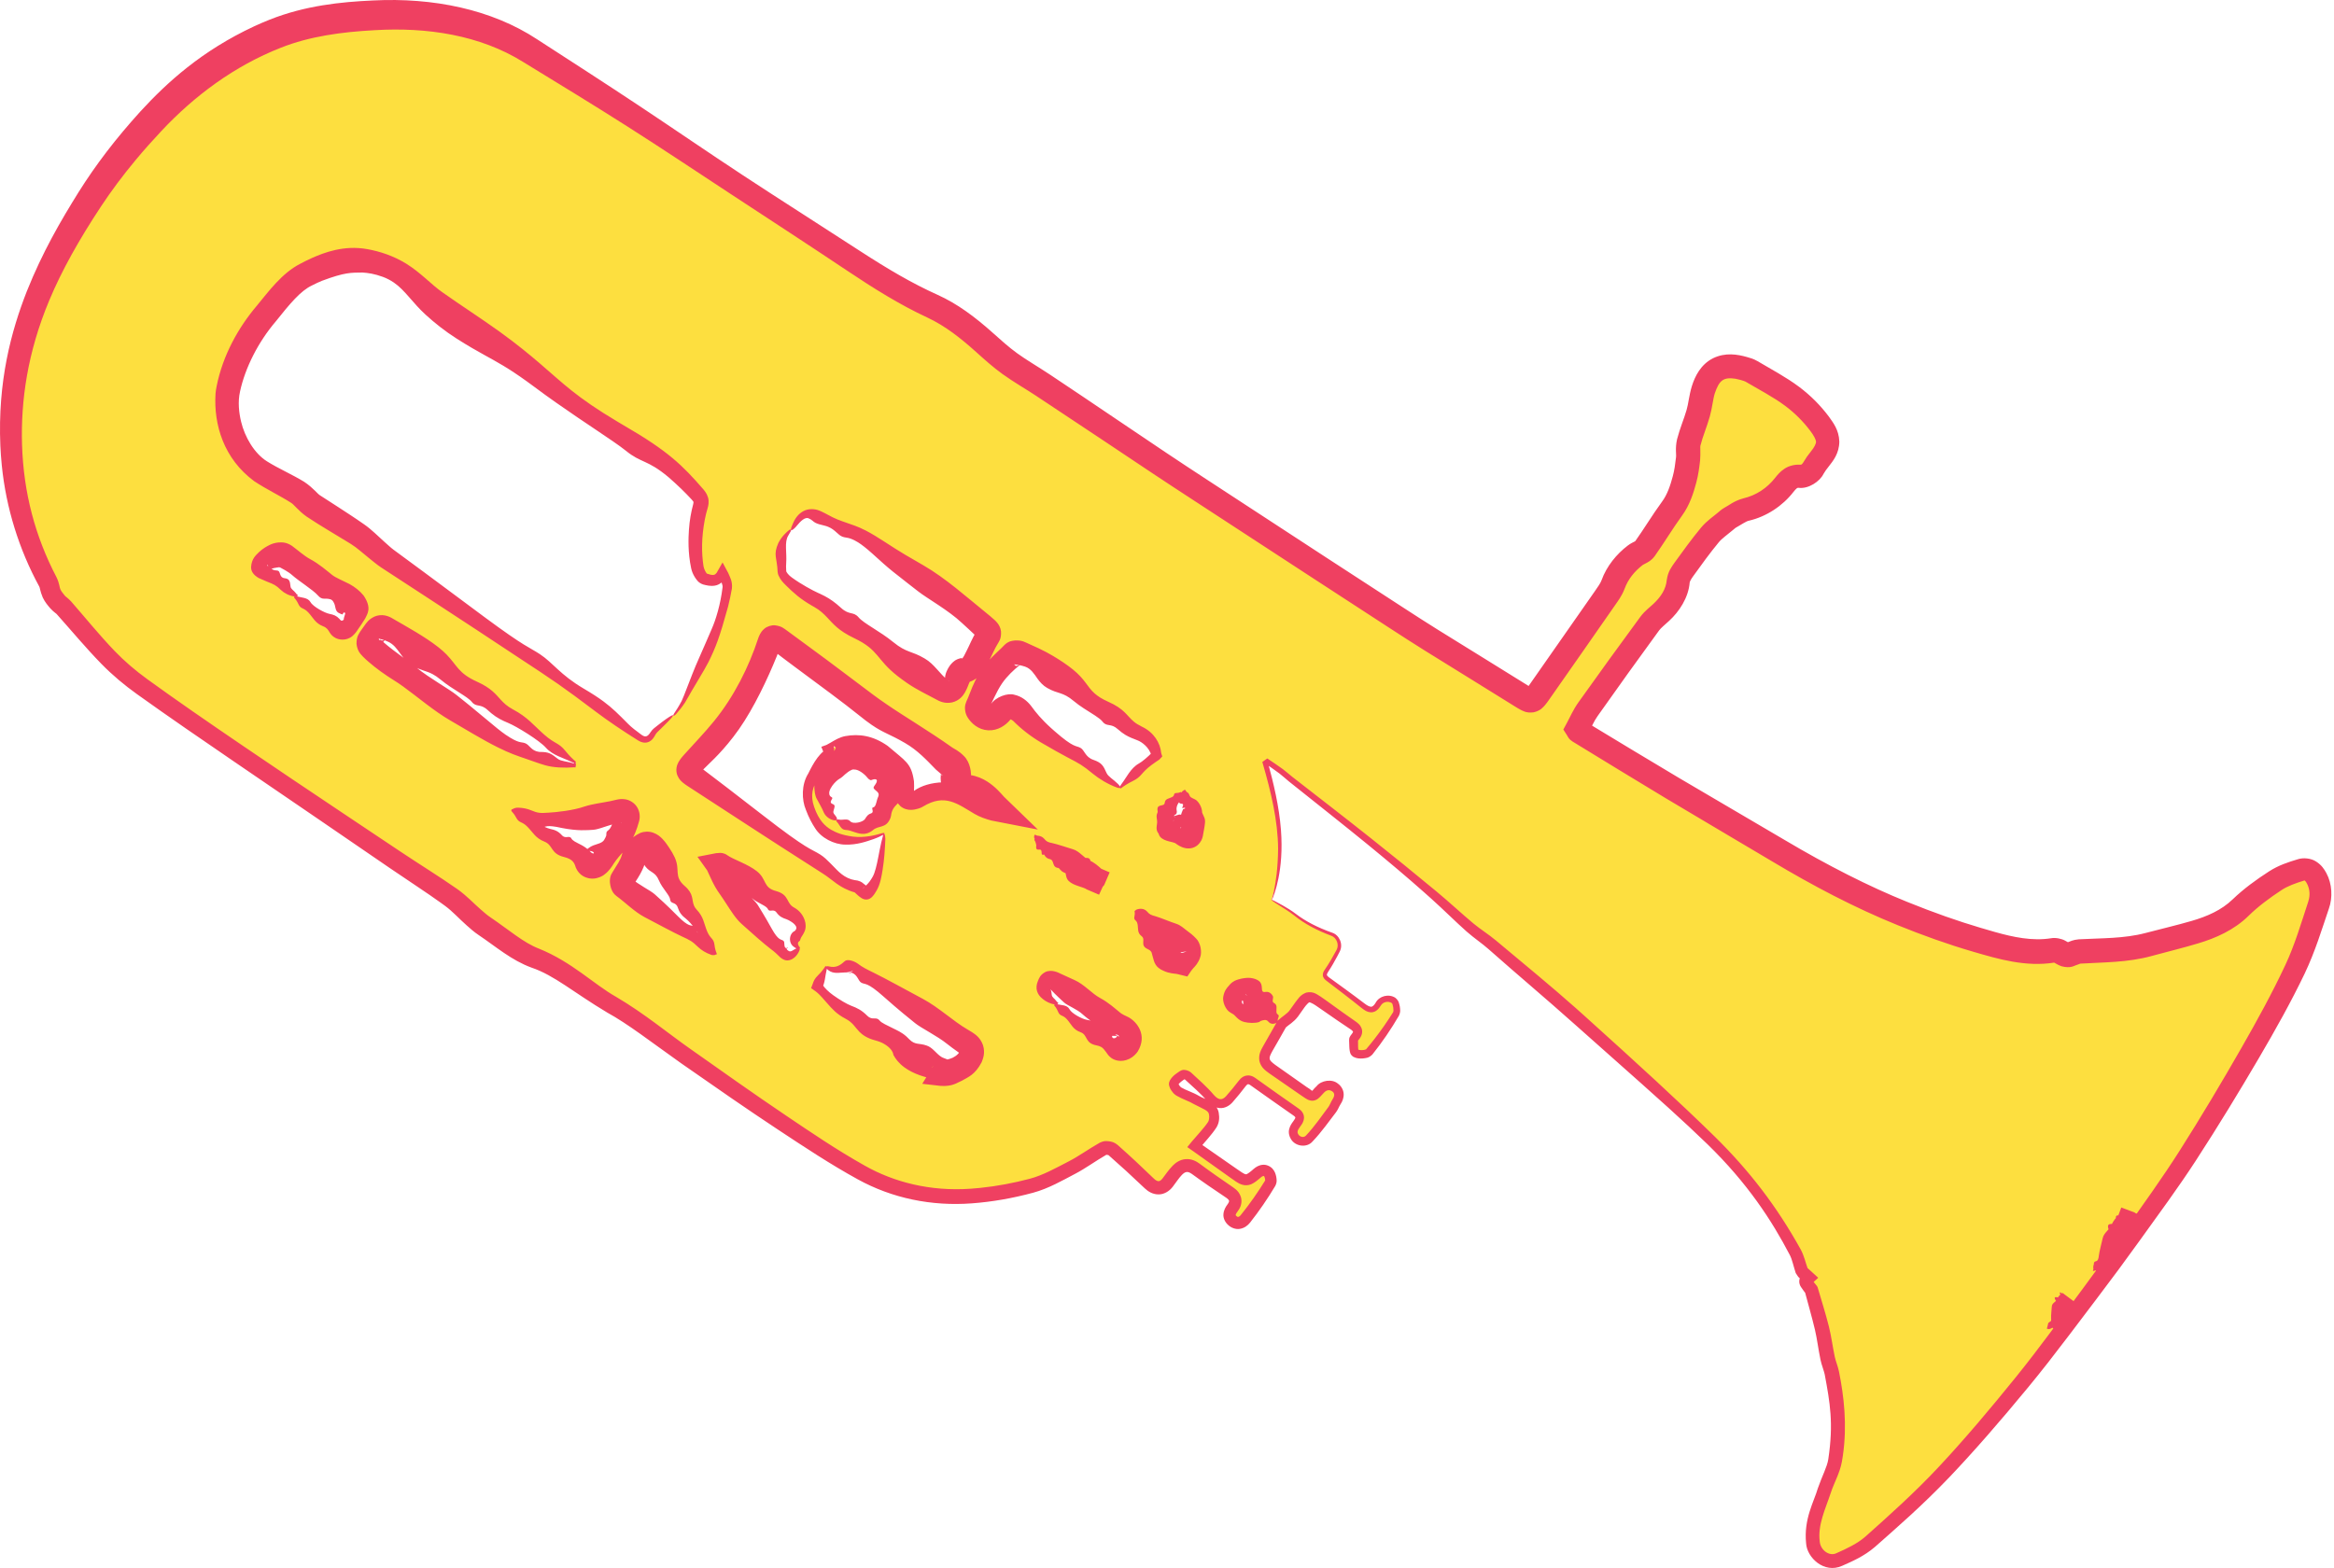<?xml version="1.0" encoding="UTF-8"?> <svg xmlns="http://www.w3.org/2000/svg" width="616" height="414" viewBox="0 0 616 414" fill="none"><path d="M335.581 237.524C339.619 224.915 337.145 213.154 333.906 201.424C334.097 201.293 334.288 201.156 334.48 201.024C335.699 201.876 336.943 202.7 338.135 203.592C339.004 204.245 339.793 205.005 340.649 205.683C347.537 211.145 354.458 216.559 361.31 222.065C367.104 226.718 372.847 231.429 378.553 236.185C381.814 238.903 384.91 241.82 388.164 244.548C390.076 246.148 392.229 247.467 394.144 249.07C401.984 255.631 409.931 262.082 417.548 268.898C429.185 279.312 440.836 289.736 452.004 300.642C460.906 309.341 468.466 319.252 474.454 330.246C475.27 331.747 475.632 333.49 476.257 335.272C476.884 335.85 477.697 336.603 478.492 337.333C477.972 337.806 477.388 338.263 477.423 338.312C477.86 338.983 478.383 339.593 478.802 340.111C479.776 343.547 480.846 346.96 481.694 350.428C482.332 353.049 482.644 355.753 483.184 358.4C483.454 359.724 484.015 360.997 484.273 362.323C485.78 370.072 486.318 377.89 484.859 385.683C484.344 388.424 482.834 390.965 481.931 393.646C480.453 398.045 478.264 402.268 478.855 407.182C479.241 410.402 482.295 412.7 485.315 411.389C488.166 410.149 491.136 408.768 493.436 406.748C500.093 400.895 506.739 394.974 512.823 388.546C520.073 380.886 526.922 372.821 533.6 364.647C539.766 357.1 545.511 349.205 551.375 341.411C555.188 336.338 558.94 331.216 562.612 326.039C567.547 319.088 572.591 312.203 577.197 305.042C582.912 296.16 588.372 287.105 593.675 277.965C597.88 270.714 601.973 263.366 605.565 255.797C608.126 250.398 609.871 244.6 611.774 238.912C612.536 236.634 612.47 234.217 611.283 231.937C610.413 230.269 609.091 229.271 607.321 229.8C604.999 230.499 602.603 231.316 600.595 232.624C597.377 234.718 594.211 237.018 591.462 239.679C587.98 243.048 583.815 244.866 579.352 246.19C575.31 247.388 571.196 248.34 567.125 249.438C561.13 251.057 554.973 250.933 548.849 251.277C547.569 251.348 546.119 252.486 545.11 252.127C544.039 251.743 543.253 250.764 541.821 250.989C534.86 252.094 528.254 250.101 521.746 248.196C515.076 246.243 508.505 243.864 502.061 241.243C490.732 236.636 479.934 230.925 469.429 224.658C460.126 219.104 450.755 213.654 441.456 208.095C433.151 203.129 424.903 198.068 416.635 193.044C416.533 192.982 416.487 192.826 416.254 192.458C417.151 190.809 417.957 188.911 419.121 187.273C424.487 179.698 429.929 172.171 435.413 164.678C436.245 163.543 437.434 162.664 438.474 161.684C440.861 159.425 442.61 156.871 442.955 153.451C443.063 152.386 443.748 151.299 444.402 150.391C446.632 147.292 448.869 144.188 451.3 141.245C452.471 139.827 454.076 138.767 455.492 137.555C455.85 137.25 456.21 136.921 456.617 136.696C458.001 135.932 459.333 134.897 460.823 134.532C464.988 133.515 468.318 131.295 470.911 128.005C472.002 126.621 473.015 125.623 474.91 125.721C476.53 125.807 477.766 125.005 478.593 123.562C479.071 122.736 479.626 121.948 480.231 121.21C483.184 117.591 482.907 115.482 480.164 111.831C478.149 109.153 475.675 106.685 472.991 104.68C469.638 102.173 465.871 100.222 462.258 98.073C461.626 97.697 460.872 97.496 460.152 97.288C454.685 95.71 451.256 97.471 449.566 102.882C448.938 104.89 448.788 107.045 448.208 109.071C447.469 111.661 446.377 114.154 445.711 116.76C445.355 118.151 445.673 119.699 445.511 121.162C445.315 122.945 445.066 124.741 444.607 126.472C443.876 129.222 443.013 131.895 441.276 134.283C438.754 137.743 436.548 141.438 434.067 144.932C433.53 145.687 432.361 145.966 431.568 146.578C428.927 148.619 426.892 151.104 425.71 154.299C425.226 155.607 424.353 156.793 423.541 157.956C417.743 166.3 411.918 174.625 406.093 182.95C404.429 185.333 404.097 185.321 401.674 183.809C393.694 178.83 385.673 173.923 377.681 168.961C374.668 167.092 371.694 165.165 368.715 163.239C361.786 158.759 354.866 154.266 347.947 149.773C337.54 143.015 327.13 136.254 316.725 129.486C313.122 127.144 309.522 124.805 305.942 122.429C295.655 115.6 285.387 108.743 275.096 101.92C272.2 99.997 269.167 98.269 266.357 96.231C264.012 94.528 261.844 92.564 259.69 90.609C255.531 86.844 251.124 83.32 246.075 80.944C238.784 77.512 232.067 73.215 225.424 68.726C215.25 61.849 204.993 55.091 194.764 48.301C185.672 42.265 176.631 36.15 167.45 30.248C158.396 24.424 149.221 18.786 140.06 13.122C127.337 5.256 113.241 3.273 98.668 4.032C89.824 4.491 81.011 5.593 72.643 8.891C59.822 13.95 49.042 21.875 39.657 31.904C33.665 38.307 28.17 45.072 23.391 52.402C18.096 60.527 13.274 68.912 9.612 77.933C4.447 90.66 2.077 103.859 2.742 117.572C3.361 130.313 6.667 142.32 12.759 153.552C13.257 154.47 13.303 155.622 13.749 156.579C14.133 157.403 14.744 158.139 15.347 158.836C15.828 159.392 16.514 159.771 17.003 160.323C20.9 164.685 24.628 169.21 28.704 173.402C31.447 176.223 34.509 178.797 37.701 181.097C46.066 187.129 54.555 192.989 63.042 198.846C76.746 208.298 90.476 217.713 104.219 227.102C109.12 230.45 114.157 233.594 119.006 237.016C121.143 238.523 122.947 240.499 124.922 242.238C125.842 243.046 126.758 243.875 127.773 244.554C132.193 247.516 136.314 251.271 141.163 253.161C148.711 256.103 154.373 261.703 161.194 265.622C168.037 269.552 174.239 274.594 180.773 279.073C189.216 284.865 197.646 290.673 206.198 296.301C213.14 300.87 220.083 305.494 227.338 309.522C236.298 314.494 246.163 316.509 256.376 315.865C261.721 315.527 267.102 314.629 272.287 313.29C276.049 312.321 279.588 310.352 283.087 308.564C285.932 307.11 288.537 305.199 291.331 303.639C291.848 303.35 293.007 303.515 293.466 303.925C296.709 306.811 299.884 309.773 302.998 312.794C304.812 314.556 306.997 314.527 308.56 312.532C309.4 311.459 310.137 310.288 311.084 309.319C312.319 308.051 313.687 307.811 315.276 308.986C318.186 311.139 321.171 313.193 324.17 315.218C325.574 316.164 325.96 317.144 324.865 318.59C323.865 319.907 323.491 321.351 324.897 322.623C326.422 324.004 328.132 323.317 329.085 322.117C331.496 319.08 333.717 315.865 335.713 312.542C336.169 311.781 335.792 309.937 335.12 309.233C334.251 308.315 332.914 308.147 331.536 309.34C328.926 311.608 328.814 311.475 325.83 309.386C322.664 307.169 319.493 304.96 315.935 302.474C317.649 300.4 319.143 298.869 320.279 297.106C320.808 296.285 320.933 294.967 320.736 293.969C320.238 291.461 317.701 291.164 315.932 290.104C314.463 289.223 312.749 288.756 311.271 287.888C310.67 287.539 309.907 286.341 310.092 286.004C310.537 285.18 311.456 284.581 312.269 284.019C312.481 283.872 313.133 284.077 313.397 284.322C315.394 286.172 317.502 287.934 319.259 289.992C320.894 291.904 322.972 292.22 324.635 290.305C325.796 288.971 326.921 287.597 327.983 286.177C328.744 285.159 329.507 284.946 330.573 285.696C334.369 288.372 338.172 291.043 341.997 293.675C343.362 294.613 342.988 295.563 342.201 296.604C341.38 297.686 340.78 298.832 341.635 300.169C342.436 301.429 344.358 301.911 345.57 300.627C347.793 298.274 349.638 295.561 351.588 292.962C352.074 292.317 352.32 291.493 352.765 290.813C353.651 289.451 353.554 288.008 352.362 287.146C351.156 286.274 349.647 286.38 348.483 287.653C346.514 289.813 346.504 289.806 344.12 288.146C341.321 286.191 338.514 284.24 335.722 282.275C333.324 280.585 333.087 279.314 334.583 276.763C335.944 274.443 337.259 272.095 338.27 270.326C339.614 269.174 340.756 268.527 341.446 267.553C345.301 262.098 344.944 262.159 350.344 265.986C352.576 267.565 354.795 269.155 357.069 270.673C358.324 271.51 358.764 272.397 357.726 273.683C357.513 273.944 357.22 274.279 357.241 274.564C357.326 275.773 357.125 277.664 357.756 278.02C358.656 278.528 360.782 278.398 361.355 277.698C363.935 274.548 366.289 271.186 368.388 267.701C368.886 266.873 368.49 264.621 367.773 264.151C366.612 263.394 364.737 263.545 363.805 265.095C362.538 267.201 361.27 266.77 359.67 265.518C356.613 263.117 353.481 260.815 350.367 258.489C349.497 257.837 349.376 257.252 350.035 256.272C351.176 254.589 352.175 252.801 353.118 250.993C353.955 249.387 353.196 247.317 351.467 246.679C348.002 245.399 344.753 243.83 341.822 241.508C339.777 239.89 337.41 238.677 335.566 237.523L335.581 237.524ZM177.719 188.899C176.474 189.945 175.218 190.978 173.99 192.041C173.404 192.552 172.713 193.04 172.339 193.689C171.451 195.24 170.339 195.723 168.823 194.694C165.166 192.215 161.503 189.736 157.907 187.169C147.472 179.721 137.099 172.185 126.647 164.76C118.517 158.987 110.305 153.331 102.139 147.602C101.192 146.94 100.336 146.147 99.45 145.404C97.749 143.975 96.166 142.369 94.33 141.132C90.514 138.552 86.519 136.241 82.7 133.664C81.165 132.627 80.052 130.949 78.494 129.966C75.348 127.979 71.926 126.429 68.812 124.404C62.463 120.274 58.616 110.085 60.241 102.693C61.889 95.186 65.426 88.619 70.258 82.797C73.385 79.029 76.034 74.907 80.694 72.351C85.721 69.59 90.723 67.847 96.282 68.964C99.407 69.592 102.602 70.838 105.268 72.575C108.578 74.727 111.231 77.865 114.421 80.233C119.41 83.933 124.62 87.332 129.721 90.885C133.365 93.42 136.98 95.996 140.602 98.561C148.119 103.881 155.566 109.308 163.17 114.504C170.422 119.459 178.11 123.804 184.069 130.467C185.01 131.518 185.275 132.269 184.836 133.663C183.174 138.934 182.523 144.361 183.519 149.828C183.758 151.145 184.792 153.023 185.833 153.315C187.174 153.691 189.317 154.323 190.656 152.062C191.209 153.139 191.747 154.194 191.628 155.167C190.802 161.867 188.759 168.212 185.741 174.252C184.427 176.885 183.174 179.551 181.896 182.204C180.71 184.661 180.663 184.814 180.381 185.297C179.429 186.917 178.436 188.124 177.724 188.908L177.719 188.899ZM233.431 220.016C233.403 220.621 233.423 221.015 233.361 221.397C232.936 224.081 232.576 226.78 232.034 229.438C231.679 231.185 231.343 233.046 230.48 234.554C229.034 237.075 228.528 237.012 226.349 235.079C226.198 234.944 226.024 234.793 225.838 234.752C222.558 234.052 220.28 231.73 217.686 229.869C206.163 221.58 194.583 213.367 183.03 205.122C180.961 203.647 181.025 203.162 182.787 201.341C185.581 198.457 188.425 195.587 190.936 192.465C196.408 185.654 200.099 177.843 202.997 169.65C203.538 168.117 204.186 167.805 205.48 168.793C207.493 170.334 209.513 171.865 211.557 173.363C218.433 178.406 225.297 183.465 232.215 188.447C237.807 192.473 243.563 196.284 249.057 200.436C250.44 201.482 252.718 202.173 252.252 205.093C252.08 206.178 253.135 208.231 255.531 208.574C258.288 208.969 260.387 211.025 262.351 212.972C261.04 212.702 259.78 212.387 258.633 211.841C253.351 209.332 248.055 207.668 242.468 210.978C242.237 211.116 241.961 211.189 241.699 211.256C239.695 211.742 238.685 211.012 238.764 208.946C239.097 200.066 230.269 195.27 223.362 196.198C221.741 196.415 220.218 197.378 218.647 197.996C218.712 198.146 218.777 198.297 218.842 198.447C219.17 198.471 219.498 198.495 219.826 198.519C216.59 199.46 215.666 202.206 214.18 204.713C212.402 207.703 212.441 210.531 213.606 213.465C216.871 221.702 223.29 223.856 233.437 220.015L233.431 220.016ZM208.73 139.879C209.042 139.432 209.373 138.993 209.669 138.534C211.149 136.222 213.042 134.764 215.942 135.744C217.147 136.151 218.288 136.758 219.443 137.309C222.204 138.638 225.115 139.745 227.676 141.389C231.058 143.561 234.109 146.243 237.407 148.556C245.27 154.068 253.263 159.401 260.276 166.03C261.089 166.798 261.181 167.232 260.555 168.221C259.585 169.753 258.932 171.483 258.13 173.124C257.276 174.877 256.668 176.828 254.312 177.274C253.873 177.357 253.496 178.069 253.206 178.557C252.726 179.372 252.408 180.285 251.898 181.074C251.142 182.242 250.169 182.447 248.937 181.641C246.552 180.081 244.036 178.709 241.713 177.061C234.314 171.808 226.978 166.464 219.622 161.151C218.23 160.144 216.875 159.092 215.468 158.109C213.129 156.476 210.725 154.937 208.444 153.228C207.626 152.617 206.619 151.689 206.513 150.804C206.037 146.961 205.256 142.955 208.739 139.88L208.73 139.879ZM295.551 208.033C289.012 203.466 282.421 198.983 275.976 194.296C273.685 192.631 271.528 190.659 269.735 188.481C268.043 186.429 265.772 185.988 264.081 188.008C262.184 190.274 259.62 190.209 257.978 187.807C257.751 187.473 257.64 186.845 257.797 186.505C259.058 183.834 260.153 181.043 261.775 178.605C263.303 176.311 265.362 174.358 267.316 172.383C267.641 172.054 268.744 172.135 269.267 172.425C271.495 173.651 273.709 174.918 275.799 176.362C279.785 179.116 283.678 182.01 287.616 184.831C291.106 187.329 294.501 189.975 298.13 192.245C300.948 194.008 303.834 195.529 304.812 199.268C301.833 202.088 298.692 205.061 295.548 208.037L295.551 208.033ZM218.122 255.096C219.772 256.333 221.647 256.497 223.532 254.578C223.849 254.254 225.265 254.624 225.903 255.064C235.522 261.733 245.058 268.528 254.72 275.136C256.465 276.331 256.818 277.357 256.071 279.221C255.253 281.265 251.203 283.893 248.886 283.46C249.998 281.911 248.741 281.749 247.728 281.446C244.173 280.374 240.814 279.013 238.137 276.247C237.12 275.197 235.691 274.539 234.415 273.753C232.41 272.522 230.294 271.45 228.362 270.115C225.283 267.99 222.294 265.727 219.309 263.467C217.918 262.416 216.625 261.232 215.626 260.394C216.53 258.47 217.266 256.908 218.117 255.102L218.122 255.096ZM151.933 201.362C151.821 201.644 151.711 201.923 151.596 202.202C148.259 201.647 144.799 201.476 141.621 200.437C138.362 199.37 135.245 197.678 132.316 195.852C128.275 193.335 124.457 190.463 120.573 187.7C116.419 184.744 112.291 181.751 108.163 178.757C105.197 176.605 102.133 174.571 99.332 172.219C96.531 169.867 96.702 169.757 98.78 166.762C99.659 165.495 100.621 165.127 101.863 165.99C106.516 169.22 111.15 172.476 115.766 175.766C120.818 179.369 125.805 183.058 130.871 186.641C137.865 191.586 144.908 196.461 151.93 201.365L151.933 201.362ZM220.782 216.497C216.434 213.475 215.324 208.178 218.547 204.023C219.754 202.465 221.723 201.315 223.572 200.485C226.953 198.966 229.394 201.296 231.898 203.08C235.16 205.409 235.573 210.458 232.81 214.37C229.888 218.511 224.947 219.386 220.784 216.493L220.782 216.497ZM188.996 251.977C188.443 251.76 188.17 251.715 187.973 251.567C180.132 245.766 172.29 239.973 164.507 234.097C164.116 233.804 163.95 232.547 164.241 232.13C165.487 230.345 166.707 228.692 167.147 226.388C167.392 225.099 168.802 223.453 170.033 223.072C171.615 222.582 172.446 224.427 173.198 225.748C175.924 230.548 178.595 235.384 181.433 240.117C183.774 244.023 186.326 247.806 189.002 251.976L188.996 251.977ZM135.34 213.645C135.765 213.716 136.215 213.73 136.625 213.867C143.134 216.042 149.765 216.913 156.573 215.631C158.852 215.203 161.102 214.644 163.36 214.11C164.982 213.727 165.844 214.84 165.516 215.961C164.781 218.459 164.152 221.1 161.922 222.903C160.679 223.911 159.436 224.988 158.454 226.237C156.676 228.497 156.112 228.588 153.902 226.72C152.777 225.769 151.5 224.992 150.275 224.161C145.278 220.766 140.271 217.378 135.271 213.987C135.251 213.972 135.293 213.862 135.337 213.642L135.34 213.645ZM77.688 157.501C77.758 157.4 77.829 157.3 77.899 157.199C75.047 155.206 72.177 153.232 69.352 151.199C68.903 150.875 68.324 150.281 68.345 149.835C68.441 147.816 73.503 145.571 75.183 146.744C80.158 150.229 85.135 153.71 90.077 157.242C91.125 157.989 92.082 158.888 92.977 159.818C94.184 161.066 93.898 163.837 92.448 165.235C91.044 166.585 89.717 165.908 88.409 164.99C84.845 162.485 81.265 159.995 77.694 157.5L77.688 157.501ZM211.051 250.412C208.027 253.201 207.192 253.273 204.896 250.469C201.22 245.985 197.567 241.474 194.168 236.779C192.301 234.205 190.983 231.233 189.33 228.288C189.899 228.24 190.074 228.168 190.152 228.227C196.667 233.028 203.879 236.86 209.753 242.578C211.252 244.04 211.568 245.191 210.459 246.728C209.432 248.156 209.405 249.317 211.053 250.408L211.051 250.412ZM278.319 265.182C278.397 265.072 278.476 264.957 278.554 264.846C277.66 264.222 276.798 263.545 275.863 262.987C274.356 262.089 273.946 261.158 275.071 259.533C276.199 257.905 277.159 257.79 278.715 258.932C284.429 263.113 290.21 267.196 295.961 271.323C297.323 272.3 297.839 274.131 297.021 275.274C295.912 276.825 294.554 276.337 293.232 275.574C292.76 275.304 292.324 274.97 291.877 274.658C287.358 271.501 282.843 268.347 278.323 265.191L278.319 265.182ZM299.627 240.374C300.6 240.748 301.504 240.9 302.172 241.381C305.359 243.682 308.327 246.326 311.672 248.357C314.507 250.082 314.195 252.11 312.013 254.297C311.015 253.835 309.982 253.468 309.072 252.903C307.937 252.195 306.597 251.529 305.881 250.479C303.762 247.379 301.903 244.1 299.627 240.374ZM311.851 209.216C312.055 209.238 312.257 209.264 312.462 209.287C313.028 211.038 315.39 211.693 314.949 214.121C314.68 215.608 314.879 217.177 314.724 218.695C314.655 219.387 314.415 220.239 313.939 220.642C313.649 220.885 312.664 220.556 312.148 220.236C310.759 219.376 309.384 218.46 308.145 217.4C307.7 217.02 307.278 215.935 307.5 215.574C308.847 213.389 310.382 211.32 311.856 209.209L311.851 209.216ZM337.012 269.872C335.222 269.057 333.845 267.936 332.441 267.9C330.027 267.834 328.677 266.196 326.965 265.09C325.552 264.178 326.063 262.795 326.887 261.93C327.282 261.516 328.591 261.695 329.353 261.972C330.398 262.357 331.329 263.072 332.287 263.676C332.79 263.993 333.384 264.288 333.711 264.751C334.771 266.267 335.723 267.852 337.012 269.872ZM273.089 221.498C273.189 221.353 273.297 221.213 273.396 221.072L288.882 231.888C288.781 232.033 288.68 232.177 288.578 232.316L273.089 221.498ZM552.972 335.36C552.918 335.322 552.861 335.282 552.807 335.245L561.614 322.636C561.668 322.674 561.725 322.713 561.779 322.751L552.972 335.36ZM541.626 350.517C541.482 350.407 541.343 350.299 541.199 350.189C543.186 347.681 545.173 345.172 546.725 343.215L541.623 350.52L541.626 350.517Z" fill="#FDDF3F"></path><path d="M203.244 50.947C200.828 49.383 198.449 47.832 196.1 46.288C186.712 40.114 177.824 33.996 168.865 28.047C159.926 22.108 150.97 16.335 141.758 10.376C129.72 2.45 114.287 -0.681 98.464 0.122C89.893 0.508 80.533 1.475 71.181 5.182C69.828 5.721 68.478 6.3 67.134 6.919C53.196 13.413 44.077 21.775 37.032 29.448C30.498 36.656 25.33 43.43 20.763 50.688C15.938 58.441 11.235 66.517 7.077 76.904C2.947 87.45 -0.632 100.654 0.094 117.7C0.171 119.386 0.295 121.108 0.474 122.863C1.592 134.081 5.036 145.093 10.362 154.852C10.509 154.981 10.573 156.056 11.279 157.731C11.89 159.017 12.662 159.886 13.289 160.619C14.248 161.656 14.927 162.019 14.967 162.128C18.872 166.49 22.638 171.041 26.776 175.276C29.7 178.266 32.868 180.9 36.15 183.25C44.921 189.531 53.501 195.39 61.599 200.936C77.495 211.81 91.643 221.428 102.831 229.135C108.02 232.692 112.614 235.645 116.301 238.307C116.704 238.597 117.1 238.883 117.488 239.166C119.456 240.613 121.177 242.542 123.131 244.271C124.066 245.097 125.066 246.009 126.265 246.809C130.995 249.99 134.967 253.5 140.271 255.449C146.276 257.462 151.378 262.008 160.232 267.296C165.722 270.303 171.694 274.975 179.693 280.65C179.843 280.754 179.994 280.86 180.146 280.966C189.16 287.261 197.304 292.912 205.056 298.036C212.338 302.857 219.219 307.405 226.341 311.319C235.494 316.375 245.912 318.482 256.491 317.686C261.815 317.29 267.213 316.358 272.696 314.87C274.737 314.318 276.676 313.501 278.552 312.591C280.192 311.797 281.92 310.855 283.762 309.885C286.482 308.472 289.103 306.522 292.008 304.852C291.87 304.919 291.909 304.882 291.97 304.88C292.035 304.873 292.136 304.875 292.235 304.887C292.42 304.893 292.688 305.038 292.552 304.946C295.583 307.596 298.789 310.525 302.114 313.705C303.006 314.565 304.289 315.355 305.841 315.322C307.403 315.3 308.738 314.334 309.526 313.289C310.397 312.158 311.104 311.028 311.944 310.159C312.866 309.242 313.471 309.162 314.577 309.931C317.45 312.032 320.461 314.086 323.544 316.146C324.024 316.451 324.363 316.836 324.378 316.984C324.434 317.093 324.332 317.482 323.988 317.926C323.481 318.614 322.968 319.448 322.891 320.567C322.796 321.709 323.46 322.819 324.173 323.424C324.903 324.111 326.102 324.62 327.25 324.416C328.389 324.23 329.283 323.57 329.915 322.776C332.32 319.722 334.554 316.472 336.585 313.066C337.11 312.015 336.928 311.34 336.824 310.625C336.662 309.923 336.489 309.264 335.848 308.538C335.244 307.877 334.229 307.408 333.249 307.504C332.269 307.585 331.486 308.067 330.885 308.588C330.101 309.287 329.065 310.126 328.806 310.01C328.358 309.993 327.267 309.19 326.39 308.585C323.087 306.285 319.777 303.988 316.48 301.693L316.669 303.081C318.1 301.317 319.736 299.669 321.072 297.617C321.828 296.321 321.87 295.076 321.657 293.787C321.448 292.443 320.35 291.234 319.289 290.688C318.23 290.094 317.194 289.774 316.413 289.302C314.767 288.33 313.075 287.875 311.743 287.083C311.649 287.036 311.394 286.774 311.237 286.536C311.154 286.415 311.079 286.285 311.032 286.179C311.009 286.128 310.993 286.08 310.992 286.073C310.972 286.077 311.07 286.078 310.91 286.454C311.211 285.883 311.982 285.345 312.8 284.787C312.454 284.977 312.472 284.883 312.473 284.904C312.485 284.905 312.534 284.914 312.581 284.929C312.671 284.952 312.807 285.039 312.762 285.007C314.806 286.9 316.871 288.637 318.544 290.603C319.319 291.506 320.391 292.376 321.824 292.523C323.278 292.682 324.591 291.837 325.353 290.929C326.547 289.564 327.687 288.174 328.754 286.754C328.999 286.416 329.274 286.221 329.361 286.221C329.43 286.194 329.694 286.257 330.014 286.491C333.989 289.312 337.799 292.008 341.414 294.523C341.596 294.649 341.737 294.782 341.804 294.878C341.872 294.98 341.867 294.997 341.868 295.05C341.884 295.158 341.675 295.583 341.365 295.971C340.936 296.539 340.468 297.189 340.246 298.09C340.004 298.994 340.269 300.065 340.73 300.749C341.882 302.68 344.894 303.084 346.378 301.389C348.913 298.728 350.773 295.987 352.561 293.692C353.034 293.065 353.27 292.479 353.501 292.037C353.608 291.827 353.71 291.645 353.811 291.498C354.29 290.775 354.675 289.866 354.625 288.801C354.595 287.734 353.938 286.656 353.126 286.09C351.565 284.733 348.65 285.234 347.489 286.743C345.663 288.4 347.046 288.255 344.913 287.007C342.137 285.042 339.337 283.082 336.543 281.109C334.739 279.752 334.725 279.492 335.814 277.485C337.072 275.335 338.282 273.165 339.492 271.024L339.186 271.395C340.148 270.503 341.391 269.914 342.579 268.356C343.15 267.542 343.694 266.742 344.25 265.989C344.759 265.256 345.503 264.547 345.551 264.622C345.559 264.52 346.503 264.921 347.229 265.429C348.007 265.939 348.785 266.496 349.588 267.054C351.846 268.623 354.094 270.201 356.385 271.697C356.814 271.959 357.103 272.304 357.09 272.338C357.095 272.355 357.112 272.358 357.074 272.476C357.036 272.587 356.937 272.757 356.798 272.933C356.705 273.052 356.569 273.21 356.422 273.433C356.293 273.666 356.044 273.938 356.062 274.651C356.103 275.149 356.092 275.758 356.121 276.4C356.137 276.726 356.158 277.061 356.231 277.455C356.349 277.828 356.285 278.384 357.196 279.013C358.187 279.502 358.907 279.465 359.687 279.432C360.463 279.314 361.2 279.388 362.202 278.392C364.847 275.082 367.167 271.646 369.19 268.184C369.71 267.108 369.533 266.432 369.441 265.682C369.249 264.943 369.268 264.263 368.259 263.411C366.511 262.278 364.023 262.952 363.1 264.671C362.725 265.333 362.253 265.793 361.873 265.778C361.439 265.808 360.74 265.391 360.135 264.924C356.872 262.434 353.694 260.166 350.729 258.004C350.058 257.485 350.074 257.329 350.514 256.594C351.436 255.201 352.231 253.796 352.958 252.425C353.17 252.024 353.376 251.627 353.577 251.233C354.593 249.289 353.481 246.849 351.627 246.244C347.754 244.88 344.52 243.2 342.012 241.268C340.844 240.378 339.672 239.676 338.573 239.047C336.69 237.989 335.729 237.521 335.567 237.522C335.576 237.519 335.581 237.512 335.581 237.506C335.581 237.506 335.581 237.506 335.581 237.506C335.581 237.499 335.577 237.492 335.567 237.485L335.428 237.482L335.546 237.556C335.617 237.759 337.002 238.657 339.369 240.13C340.13 240.617 340.896 241.143 341.639 241.738C344.272 243.867 347.597 245.627 351.337 247.03C352.753 247.517 353.515 249.426 352.744 250.799C351.816 252.535 350.815 254.299 349.635 256.001C349.384 256.386 349.071 256.847 349.128 257.524C349.217 258.213 349.693 258.609 350.059 258.899C353.017 261.162 356.125 263.502 359.264 266.035C359.946 266.546 360.665 267.205 361.891 267.257C363.206 267.237 363.955 266.214 364.428 265.469C365.001 264.466 366.436 264.191 367.339 264.817C367.611 264.984 367.95 266.889 367.656 267.26C366.177 269.628 364.554 271.97 362.781 274.256C362.035 275.217 361.286 276.14 360.535 277.026C360.608 276.957 360.427 277.087 360.224 277.13C360.016 277.185 359.766 277.219 359.518 277.229C359.04 277.257 358.45 277.149 358.307 277.044C358.515 277.169 358.524 277.264 358.52 277.235C358.513 277.215 358.491 277.132 358.477 277.033C358.446 276.832 358.432 276.567 358.427 276.294C358.416 275.741 358.445 275.156 358.41 274.482C358.408 274.841 358.339 274.791 358.395 274.74C358.439 274.677 358.526 274.573 358.646 274.431C359.111 273.866 359.761 272.871 359.41 271.642C359.028 270.504 358.305 270.056 357.752 269.648C355.396 268.034 353.212 266.432 351.101 264.916C350.255 264.309 349.444 263.707 348.567 263.121C347.681 262.638 346.725 261.593 344.717 262.053C343.023 262.741 342.63 263.713 341.983 264.465C341.394 265.256 340.869 266.015 340.335 266.767C339.817 267.513 338.5 268.316 337.384 269.292L337.088 269.651C335.851 271.825 334.661 273.96 333.425 276.084C332.89 277.087 332.113 278.246 332.377 280.043C332.776 281.845 334.033 282.651 334.966 283.349C337.647 285.217 340.43 287.13 343.396 289.182C343.757 289.43 344.109 289.678 344.53 289.943C344.961 290.172 345.407 290.602 346.504 290.586C347.631 290.449 348.044 289.866 348.42 289.542C348.785 289.178 349.088 288.835 349.402 288.49C350.091 287.743 350.853 287.592 351.64 288.143C352.239 288.574 352.313 289.217 351.739 290.146C351.183 291.027 350.942 291.814 350.613 292.228C348.757 294.695 346.962 297.367 344.68 299.786C344.399 300.077 344.082 300.192 343.687 300.145C343.297 300.099 342.879 299.839 342.677 299.507C342.459 299.148 342.419 298.93 342.488 298.609C342.56 298.283 342.828 297.83 343.194 297.357C343.556 296.837 344.081 296.264 344.159 295.105C344.193 293.846 343.288 293.031 342.71 292.638C339.17 290.181 335.399 287.507 331.342 284.606C331.027 284.386 330.666 284.162 330.161 284.014C329.551 283.811 328.634 283.914 328.076 284.271C327.504 284.611 327.177 285.006 326.898 285.367C325.839 286.762 324.727 288.099 323.585 289.391C322.483 290.608 321.518 290.369 320.354 289.056C318.463 286.816 316.331 285.022 314.421 283.216C313.951 282.809 313.674 282.724 313.317 282.595C313.139 282.539 312.957 282.492 312.712 282.466C312.451 282.476 312.193 282.317 311.406 282.77C310.619 283.335 309.549 283.881 308.734 285.27L308.739 285.261C308.351 286.12 308.559 286.397 308.579 286.646C308.636 286.884 308.702 287.046 308.767 287.196C308.898 287.49 309.036 287.72 309.186 287.944C309.509 288.39 309.755 288.772 310.484 289.241C312.225 290.26 313.905 290.732 315.103 291.486C317.517 292.766 319.036 293.166 319.096 294.295C319.228 294.929 319.064 295.914 318.847 296.185C317.712 297.899 316.08 299.538 314.571 301.347L313.351 302.836L314.922 303.925C318.227 306.281 321.498 308.607 324.75 310.928C325.208 311.254 325.655 311.581 326.183 311.928C326.727 312.249 327.283 312.739 328.572 312.9C329.967 313 330.86 312.316 331.386 311.959C331.944 311.552 332.373 311.178 332.811 310.807C333.121 310.54 333.402 310.449 333.474 310.457C333.542 310.468 333.534 310.445 333.684 310.594C333.62 310.521 333.7 310.621 333.745 310.746C333.797 310.876 333.845 311.044 333.875 311.208C333.906 311.372 333.917 311.538 333.912 311.642C333.919 311.739 333.841 311.802 333.991 311.509C332.018 314.73 329.838 317.839 327.443 320.813C327.213 321.104 326.888 321.268 326.769 321.27C326.658 321.269 326.613 321.293 326.325 321.045C326.191 320.922 326.129 320.823 326.117 320.791C326.106 320.755 326.116 320.791 326.117 320.759C326.108 320.706 326.249 320.308 326.582 319.893C327.091 319.191 327.943 318.007 327.564 316.224C327.09 314.532 326.068 313.923 325.386 313.413C322.453 311.412 319.508 309.368 316.597 307.201C315.76 306.581 314.52 305.901 312.951 306.009C311.38 306.125 310.223 307.003 309.484 307.76C308.318 308.96 307.552 310.196 306.794 311.151C306.384 311.669 306.026 311.824 305.789 311.827C305.546 311.846 305.069 311.678 304.565 311.181C301.509 308.213 298.318 305.232 294.956 302.25C293.981 301.469 293.412 301.434 292.748 301.304C292.069 301.258 291.52 301.079 290.238 301.687C287.345 303.311 284.774 305.209 282.081 306.596C278.632 308.372 275.288 310.262 271.749 311.201C267.596 312.298 263.244 313.134 258.719 313.603C257.889 313.689 257.065 313.76 256.247 313.817C245.477 314.591 235.919 312.061 228.308 307.774C220.646 303.472 213.946 298.878 207.4 294.474C198.843 288.702 190.803 282.981 182.235 276.942C176.208 272.727 170.205 267.65 162.603 263.168C156.659 259.815 150.996 253.981 142.225 250.435C138.163 248.88 134.281 245.452 129.391 242.14C128.614 241.629 127.786 240.9 126.83 240.064C125.046 238.526 123.214 236.495 120.65 234.685C115.957 231.407 110.891 228.294 105.751 224.861C101.017 221.692 96.047 218.371 90.816 214.88C81.059 208.37 72.293 202.463 64.299 197.024C54.845 190.592 46.487 184.822 38.953 179.361C35.721 177.022 32.814 174.523 30.271 171.877C26.116 167.542 22.489 163.04 18.75 158.762C17.87 157.816 17.213 157.443 17.138 157.286C16.561 156.609 16.12 156.015 15.927 155.562C15.715 155.21 15.726 154.066 14.91 152.385C9.28 141.604 6.222 130.149 5.815 117.423C5.466 105.79 7.248 93.056 12.997 79.307C16.284 71.431 20.871 63.254 26.644 54.522C29.326 50.459 32.375 46.359 35.811 42.234C37.959 39.654 40.214 37.118 42.56 34.621C51.262 25.315 61.882 17.401 74.108 12.604C81.708 9.582 90.179 8.433 98.873 7.97C112.669 7.141 126.649 9.242 138.062 16.353C147.333 22.031 156.537 27.631 165.475 33.319C174.805 39.254 183.89 45.333 192.837 51.203C203.472 58.18 213.797 64.91 223.581 71.453C230.514 76.096 237.496 80.463 244.722 83.818C249.504 86.041 253.694 89.403 257.604 92.913C259.81 94.901 262.063 96.929 264.547 98.723C267.652 100.953 270.716 102.677 273.406 104.464C279.856 108.723 285.787 112.668 291.124 116.234C295.38 119.078 299.753 122 304.24 124.992C307.765 127.342 311.372 129.697 315.034 132.088C324.976 138.583 335.395 145.381 346.216 152.438C352.977 156.846 359.896 161.356 366.967 165.943C369.916 167.855 372.905 169.799 375.976 171.71C383.822 176.596 391.846 181.516 399.947 186.576C400.36 186.831 400.773 187.095 401.358 187.402C401.941 187.645 402.781 188.308 404.739 188.053C406.69 187.619 407.297 186.626 407.751 186.17C408.193 185.646 408.48 185.229 408.769 184.819C414.507 176.626 420.341 168.291 426.221 159.819C426.987 158.699 428.031 157.377 428.769 155.431C429.668 152.968 431.314 150.882 433.558 149.152C433.529 149.162 433.839 148.985 434.374 148.715C434.891 148.418 435.788 148.057 436.716 146.817C439.282 143.19 441.473 139.51 443.889 136.187C445.948 133.368 446.971 130.144 447.717 127.299C448.241 125.305 448.499 123.363 448.7 121.512C448.872 119.37 448.641 117.962 448.809 117.554C449.375 115.276 450.441 112.817 451.263 109.943C451.942 107.477 452.086 105.368 452.581 103.825C453.738 100.451 454.807 99.499 458.023 99.986C458.43 100.057 458.854 100.157 459.288 100.28C460.046 100.487 460.549 100.663 460.668 100.743C464.355 102.918 468.017 104.808 471.15 107.142C473.603 108.969 475.847 111.191 477.721 113.669C478.678 114.901 479.324 116.162 479.283 116.616C479.36 117.014 478.86 118.105 477.87 119.284C477.176 120.132 476.528 121.049 475.956 122.039C475.761 122.383 475.577 122.549 475.483 122.605C475.384 122.659 475.33 122.69 475.072 122.683C473.82 122.587 472.138 122.939 470.951 123.756C469.757 124.551 469.083 125.426 468.522 126.12C466.38 128.867 463.501 130.764 460.1 131.573C457.648 132.232 456.269 133.45 455.143 134.027C454.291 134.51 453.826 134.979 453.514 135.234C452.302 136.295 450.566 137.378 448.945 139.3C446.437 142.332 444.158 145.487 441.912 148.599C441.189 149.671 440.212 150.849 439.899 153.139C439.678 155.489 438.425 157.505 436.353 159.443C435.51 160.261 434.18 161.176 432.92 162.848C427.457 170.288 421.987 177.822 416.558 185.457C415.159 187.434 414.333 189.414 413.486 190.952L412.601 192.592L413.592 194.144C413.624 194.196 413.645 194.231 413.687 194.306C413.712 194.349 413.733 194.393 413.827 194.55C413.936 194.679 414.076 195.136 415.012 195.747L414.997 195.738C423.213 200.751 431.465 205.835 439.812 210.843C449.112 216.422 458.484 221.889 467.769 227.44C478.367 233.775 489.36 239.589 500.841 244.245C507.392 246.903 514.055 249.304 520.844 251.278C527.336 253.164 534.648 255.364 542.315 254.106C542.262 254.142 541.897 254.026 542.124 254.113C542.334 254.19 542.897 254.65 544.051 255.086C546.611 255.754 547.441 254.895 548.128 254.742C548.762 254.474 549.222 254.364 549.023 254.4C555.009 254.031 561.468 254.147 567.917 252.372C568.052 252.335 568.188 252.298 568.324 252.261C572.131 251.218 576.123 250.265 580.195 249.035C584.752 247.678 589.661 245.523 593.472 241.757C596.002 239.277 598.974 237.076 602.136 234.992C603.753 233.92 605.854 233.161 608.123 232.467C608.363 232.42 608.155 232.422 608.23 232.431C608.301 232.456 608.598 232.747 608.837 233.212C609.629 234.695 609.754 236.347 609.196 238.051C607.324 243.749 605.648 249.432 603.199 254.674C599.718 262.115 595.704 269.429 591.528 276.72C586.297 285.851 580.892 294.927 575.256 303.793C570.709 310.949 565.715 317.843 560.845 324.784C557.184 330.008 553.467 335.139 549.727 340.173C543.78 348.175 538.078 356.09 532.132 363.447C525.28 371.937 518.468 380.009 511.58 387.369C505.298 394.077 498.685 399.991 492.412 405.584C490.248 407.501 487.478 408.798 484.721 410.022C482.803 410.99 480.491 409.22 480.278 407.012C479.681 402.59 481.786 398.366 483.199 394.072C484.056 391.458 485.566 388.901 486.114 385.919C486.216 385.354 486.306 384.794 486.387 384.239C487.544 376.132 486.674 368.704 485.359 362.112C485.042 360.59 484.477 359.344 484.239 358.185C483.675 355.51 483.343 352.804 482.686 350.186C481.761 346.524 480.666 343.127 479.718 339.851L479.542 339.512C479.045 338.908 478.582 338.364 478.21 337.8L478.188 337.769C478.322 337.953 478.364 338.173 478.36 338.317C478.358 338.437 478.341 338.504 478.323 338.566C478.282 338.694 478.268 338.708 478.246 338.75C478.209 338.814 478.194 338.831 478.182 338.847C478.16 338.875 478.156 338.878 478.155 338.879C478.153 338.881 478.166 338.868 478.18 338.854C478.209 338.826 478.249 338.79 478.29 338.753C478.373 338.679 478.464 338.6 478.555 338.521C478.739 338.361 478.928 338.196 479.118 338.022L479.871 337.332L479.121 336.648C478.365 335.961 477.619 335.278 476.876 334.601L477.119 334.97C476.526 333.339 476.163 331.539 475.232 329.823C468.966 318.543 461.855 309.215 452.569 300.064C443.144 290.833 432.314 280.922 418.184 268.187C417.428 267.504 416.66 266.817 415.879 266.124C409.484 260.443 402.293 254.539 394.806 248.279C392.832 246.628 390.686 245.315 388.825 243.759C385.647 241.102 382.543 238.187 379.198 235.411C373.563 230.738 367.771 226.022 361.885 221.349C355.005 215.881 347.999 210.481 341.101 205.113C340.275 204.473 339.476 203.716 338.553 203.035C337.327 202.135 336.07 201.322 334.853 200.49L334.481 200.232L334.111 200.486C333.912 200.626 333.724 200.764 333.542 200.892L333.161 201.154L333.284 201.595C335.452 209.102 337.266 216.631 337.324 224.074C337.213 234.615 335.045 238.461 335.8 237.374C336.231 236.303 338.903 229.909 338.074 219.097C337.582 212.77 336.123 206.824 334.615 201.228L334.322 202.031C334.524 201.894 334.714 201.759 334.898 201.635L334.056 201.631C335.297 202.507 336.528 203.332 337.679 204.202C338.505 204.827 339.285 205.586 340.167 206.291C347.743 212.343 354.69 217.817 360.746 222.768C366.661 227.598 371.746 231.91 375.882 235.589C376.498 236.137 377.103 236.676 377.7 237.209C381.063 240.222 384.023 243.208 387.038 245.891C389.114 247.721 391.206 249.088 392.876 250.584C400.574 257.403 407.655 263.311 415.932 270.703C422.714 276.792 430.555 283.619 440.407 292.516C444.092 295.851 447.484 299.022 450.623 302.057C461.242 312.387 467.657 322.262 472.398 331.366C473 332.535 473.336 334.242 473.938 336.086L474.591 337.079C475.324 337.786 476.055 338.492 476.784 339.192L476.795 335.465C476.644 335.595 476.474 335.735 476.288 335.888C476.195 335.966 476.097 336.045 475.983 336.142C475.925 336.192 475.865 336.244 475.78 336.323C475.735 336.364 475.689 336.407 475.606 336.494C475.564 336.54 475.515 336.59 475.419 336.712C475.37 336.777 475.312 336.845 475.197 337.047C475.131 337.177 475.085 337.225 474.969 337.591C474.921 337.767 474.873 337.952 474.867 338.29C474.859 338.689 474.977 339.288 475.341 339.792L475.283 339.707C475.798 340.524 476.353 341.195 476.78 341.746L476.3 340.82C477.231 344.358 478.225 347.724 479.015 351.082C479.577 353.464 479.877 356.104 480.468 358.954C480.547 359.336 480.641 359.694 480.739 360.03C481.103 361.257 481.447 362.156 481.586 362.847C482.97 370.269 483.964 375.719 482.529 385.247C482.23 387.242 480.934 389.572 479.771 392.919C478.742 396.494 476.012 401 476.676 407.445C476.874 411.145 481.393 415.534 486.179 413.379C488.878 412.175 491.961 410.872 494.861 408.372C500.591 403.304 507.284 397.516 514.419 390.056C520.901 383.252 527.836 375.285 535.394 366.113C538.918 361.843 542.477 357.246 546.165 352.386C548.606 349.17 550.988 345.997 553.348 342.896C557.301 337.694 561.089 332.573 564.708 327.525C569.852 320.366 574.938 313.474 579.467 306.502C585.558 297.131 591.051 288.068 596.139 279.395C600.599 271.79 604.726 264.395 608.239 257.065C611.055 251.158 612.803 245.288 614.651 239.875C615.704 236.922 615.494 233.295 613.998 230.523C613.452 229.493 612.708 228.354 611.3 227.459C609.906 226.525 607.804 226.384 606.438 226.848C603.983 227.584 601.378 228.427 598.898 230.019C595.48 232.226 592.187 234.611 589.27 237.415C586.31 240.279 582.494 241.945 578.442 243.12C574.38 244.307 570.288 245.237 566.28 246.305C560.608 247.811 554.613 247.654 548.663 247.977C547.097 248.106 546.346 248.547 545.78 248.737C545.514 248.841 545.313 248.904 545.304 248.902C545.282 248.917 545.576 248.789 546.224 249.001C546.296 249.052 545.892 248.787 545.019 248.322C544.173 247.848 542.548 247.457 541.304 247.7C536.345 248.478 531.362 247.41 526.512 246.046C525.294 245.705 524.026 245.328 522.7 244.936C516.854 243.213 510.342 240.933 503.342 238.094C493.297 234.04 482.404 228.513 471.123 221.818C462.181 216.518 452.73 211.067 443.095 205.353C434.952 200.523 426.657 195.472 418.246 190.393L418.232 190.384C418.624 190.619 418.876 190.9 418.994 191.048C419.116 191.204 419.151 191.269 419.171 191.3C419.204 191.356 419.169 191.297 419.136 191.238C419.064 191.11 418.966 190.945 418.873 190.799L418.978 193.939C420.006 192.007 420.737 190.317 421.635 189.059C426.96 181.499 432.397 173.946 437.855 166.465C438.31 165.814 439.324 165.014 440.546 163.883C443.153 161.499 445.63 157.815 445.953 153.753C445.914 153.729 446.261 152.921 446.846 152.151C449.088 149.032 451.29 145.986 453.624 143.164C454.411 142.188 455.845 141.203 457.454 139.849C457.857 139.497 458.096 139.32 458.08 139.339C459.722 138.397 460.895 137.592 461.543 137.473C466.185 136.407 470.497 133.541 473.312 129.897C473.681 129.427 474.008 129.077 474.196 128.936C474.395 128.794 474.373 128.819 474.511 128.793C474.564 128.787 474.644 128.784 474.751 128.79C477.292 129.108 480.304 127.113 481.272 125.099C481.65 124.45 482.107 123.801 482.625 123.175C483.771 121.695 485.402 119.778 485.446 116.58C485.327 113.414 483.78 111.548 482.661 109.954C480.5 107.078 477.909 104.443 474.872 102.16C471.324 99.499 467.466 97.497 463.875 95.353C462.691 94.664 461.713 94.454 461.03 94.244C458.573 93.556 455.37 92.981 452.094 94.586C448.82 96.252 447.331 99.386 446.527 101.933C445.768 104.42 445.622 106.584 445.141 108.193C444.493 110.493 443.388 112.993 442.614 115.969C442.064 118.436 442.482 120.023 442.331 120.81C442.141 122.527 441.908 124.159 441.51 125.651C440.818 128.282 440.013 130.587 438.681 132.395C436.061 135.99 433.849 139.693 431.445 143.071C431.774 142.663 431.756 142.808 431.39 142.976C431.035 143.171 430.426 143.412 429.602 144.032C426.657 146.268 424.026 149.471 422.689 153.182C422.425 153.922 421.748 154.911 420.898 156.11C415.107 164.437 409.255 172.793 403.441 181.094C403.196 181.445 402.953 181.778 402.801 181.955C402.73 182.041 402.677 182.08 402.759 182.012C402.828 181.954 403.134 181.734 403.596 181.653C404.057 181.57 404.384 181.663 404.451 181.684C404.532 181.711 404.457 181.687 404.349 181.63C404.123 181.513 403.76 181.292 403.389 181.06C395.292 176.003 387.238 171.069 379.4 166.192C376.398 164.326 373.439 162.404 370.49 160.494C363.366 155.878 356.428 151.36 349.744 147.005C338.505 139.68 327.99 132.816 318.573 126.645C314.795 124.172 311.206 121.817 307.844 119.563C303.18 116.435 298.896 113.548 295.05 110.948C288.235 106.34 282.329 102.37 277.104 98.891C273.823 96.719 270.893 95.035 268.491 93.288C266.195 91.624 264.13 89.751 262.108 87.944C257.289 83.626 252.615 80.165 247.522 77.868C240.63 74.755 234.555 71.167 227.054 66.315C220.633 62.155 213.102 57.323 203.244 50.947ZM101.058 73.097C102.114 73.491 103.083 74.001 103.95 74.597C106.905 76.62 108.809 79.864 112.317 83.067C114.68 85.223 117.334 87.362 120.58 89.431C123.603 91.356 125.805 92.587 127.774 93.681C131.207 95.588 133.986 97.04 139.081 100.708C139.685 101.142 140.32 101.607 140.992 102.109C148.604 107.809 156.661 112.983 161.791 116.522C163.137 117.455 164.278 118.264 165.144 118.962C169.295 122.361 170.76 121.222 176.462 125.999C178.929 128.154 180.825 130.013 182.525 131.848C182.856 132.196 182.996 132.443 183.004 132.452C183.03 132.45 183.068 132.656 182.96 133.073C182.398 135.168 181.998 137.356 181.83 139.832C181.678 142.06 181.525 145.839 182.415 150.029C182.602 150.896 182.93 151.627 183.367 152.351C183.846 153.048 184.255 153.839 185.557 154.298C186.429 154.524 187.499 154.817 188.691 154.603C189.904 154.413 190.958 153.483 191.471 152.545L189.814 152.495C190.328 153.46 190.794 154.435 190.702 155.053C190.151 159.613 188.911 163.616 187.876 165.962C186.781 168.469 185.679 171.102 184.531 173.647C183.222 176.55 182.157 179.422 181.201 181.869C180.737 183.032 180.328 184.183 179.918 185.026C179.9 185.061 179.882 185.095 179.864 185.13C179.14 186.498 178.467 187.531 177.936 188.322C177.74 188.614 177.673 188.806 177.709 188.894L177.741 188.898C177.727 188.899 177.715 188.902 177.704 188.908C177.703 188.908 177.703 188.908 177.703 188.908C177.692 188.914 177.683 188.923 177.674 188.934L177.714 189.004L177.765 188.945C177.881 188.98 178.148 188.837 178.464 188.484C179.162 187.704 179.961 186.723 180.761 185.52C181.362 184.558 181.868 183.568 182.504 182.498C183.083 181.503 183.703 180.452 184.365 179.363C185.47 177.546 186.27 176.124 186.945 174.852C188.868 170.975 189.868 168.449 192.139 160.195C192.565 158.511 192.902 156.908 193.172 155.357C193.367 153.373 192.585 152.272 192.197 151.271L190.702 148.482L189.167 151.18C188.794 151.684 188.541 151.769 188.194 151.789C187.818 151.812 187.224 151.667 186.378 151.373C186.636 151.446 186.539 151.428 186.455 151.302C186.36 151.181 186.235 150.989 186.124 150.776C185.901 150.355 185.705 149.793 185.664 149.438C185.138 145.907 185.107 141.997 186.019 137.149C186.215 136.116 186.459 135.157 186.731 134.261C186.96 133.517 187.184 132.455 186.868 131.344C186.546 130.253 185.986 129.621 185.576 129.12C180.16 122.879 176.312 119.055 164.662 112.321C164.134 112.005 163.589 111.681 163.026 111.35C151.976 104.778 148.528 101.111 142.462 95.933C139.777 93.635 136.602 90.995 131.975 87.646C131.932 87.614 131.886 87.581 131.84 87.548C127.032 84.076 121.719 80.68 116.718 77.135C113.892 75.174 111.089 72.02 107.201 69.601C103.819 67.537 100.307 66.374 96.923 65.769C90.76 64.66 85.568 66.674 82.292 68.13C81.263 68.59 80.237 69.1 79.211 69.65C74.423 72.106 70.953 76.864 67.767 80.73C62.991 86.359 58.807 93.716 57.164 102.017C57.038 102.634 56.946 103.254 56.885 103.871C56.36 112.148 59.068 121.112 67.098 127.039C70.446 129.253 73.872 130.846 76.765 132.703C77.576 133.144 78.639 134.75 80.883 136.353C84.729 138.931 88.594 141.116 92.156 143.33C92.317 143.43 92.478 143.531 92.639 143.633C94.136 144.544 95.705 146.001 97.647 147.552C98.478 148.198 99.408 149.023 100.595 149.812C108.994 155.319 118.146 161.228 125.637 166.184C129.961 169.042 133.754 171.562 136.588 173.421C146.169 179.709 148.488 181.266 157.288 187.918C157.306 187.932 157.324 187.946 157.343 187.959C160.411 190.278 164.312 192.91 168.327 195.426C169.006 195.863 170.049 196.302 171.098 195.906C172.107 195.502 172.578 194.711 172.938 194.032C173.179 193.516 173.774 193.016 174.348 192.452C174.94 191.863 175.531 191.282 176.109 190.709C178.755 188.091 177.832 188.29 174.83 190.531C174.389 190.863 173.96 191.195 173.544 191.526C172.956 192.005 172.215 192.456 171.682 193.311C170.888 194.598 170.243 194.666 169.307 193.981C167.867 192.936 166.661 192.002 165.793 191.125C163.263 188.57 161.658 186.95 159.31 185.203C157.912 184.163 156.245 183.082 153.967 181.738C147.832 178.117 145.961 174.989 142.504 172.708C139.521 170.746 138.8 170.997 127.929 162.956C126.177 161.664 124.158 160.163 121.82 158.412C114.571 152.989 108.693 148.689 103.872 145.132C103.128 144.581 102.346 143.828 101.44 143.034C99.769 141.557 98.122 139.834 96.136 138.453C93.52 136.617 91.267 135.187 89.326 133.911C87.996 133.038 86.369 132.023 84.594 130.857C83.804 130.448 82.793 128.875 80.253 127.179C77.029 125.216 73.502 123.701 70.495 121.815C67.105 119.711 64.579 115.324 63.63 111.313C63.08 109.044 62.728 106.116 63.347 103.375C64.695 97.082 68.199 90.219 72.765 84.877C76.47 80.224 79.361 76.735 82.343 75.357C83.313 74.856 84.197 74.449 84.981 74.131C91.103 71.835 92.693 71.99 95.682 71.949C97.091 72.045 98.778 72.258 101.058 73.097ZM238.882 196.169C242.159 198.075 244.45 200.541 247 203.156C248.131 204.13 248.771 204.637 248.706 204.776C248.679 204.834 248.489 204.651 248.419 204.491C248.342 204.33 248.351 204.305 248.312 204.465C248.037 207.28 248.967 208.499 250.024 209.826C251.505 211.485 253.455 212.185 254.995 212.32C256.465 212.239 258.237 213.149 260.382 214.959L262.916 210.234C261.865 210.11 260.76 209.927 259.763 209.467C258.948 209.086 258.047 208.661 257.003 208.207C252.245 205.819 245.159 205.924 241.187 208.815C241.383 208.718 241.326 208.779 241.08 208.842L241.112 208.834C240.849 208.912 240.634 208.934 240.599 208.937C240.545 208.935 240.806 208.972 241.023 209.19C241.236 209.404 241.235 209.542 241.225 209.472C241.213 209.415 241.201 209.237 241.218 209.039C241.28 207.982 241.254 207.045 241.218 206.252C240.514 201.385 239.015 200.995 234.286 196.919C230.408 194.198 226.763 193.674 223.111 194.329C221.551 194.636 220.374 195.372 219.267 196.027C218.927 196.23 218.541 196.454 218.122 196.662L216.767 197.152L217.331 198.564C217.405 198.705 217.481 198.851 217.558 199.001L217.858 199.752L218.739 199.841C219.053 199.843 219.383 199.846 219.728 199.85L219.454 197.238C216.471 198.001 214.611 201.617 213.322 204.205C211.479 207.133 211.569 211.162 212.706 213.823C213.432 215.795 214.331 217.437 215.092 218.592C216.691 221.221 220.132 222.963 223.133 222.977C226.155 223.074 228.669 222.159 230.482 221.543C231.615 221.148 232.48 220.73 233.104 220.383C233.342 220.251 233.446 220.122 233.443 220.03L233.434 219.998C233.432 220.01 233.432 220.022 233.434 220.033C233.434 220.033 233.434 220.033 233.434 220.033C233.436 220.045 233.44 220.056 233.446 220.067L233.418 219.965C233.344 219.875 233.109 219.857 232.778 219.962C231.017 220.506 228.199 221.235 225.049 220.857C222.159 220.436 220.823 219.872 219.311 219.03C217.87 218.141 216.153 216.747 214.86 212.995C214.858 212.987 214.855 212.979 214.852 212.971C213.833 209.98 214.46 207.657 215.859 205.712C217.527 203.173 218.448 201.194 220.453 200.677L219.991 196.278C219.668 196.257 219.339 196.237 219.006 196.218L220.894 197.561C220.827 197.413 220.759 197.264 220.69 197.114L219.462 200.067C220.796 199.51 221.905 198.814 222.9 198.42C223.168 198.313 223.41 198.24 223.631 198.198C227.177 197.662 229.719 198.991 231.73 200.598C233.68 202.347 235.689 204.332 236.063 208.844C236.136 209.785 236.02 211.234 237.619 212.803C238.562 213.636 239.686 213.812 240.415 213.803C241.175 213.794 241.737 213.653 242.244 213.506L242.274 213.499C242.551 213.402 243.022 213.292 243.628 212.92C249.376 209.427 252.691 212.201 257.195 214.867C258.584 215.681 260.115 216.2 261.601 216.611L273.916 219.006L264.967 210.334C263.959 209.213 262.763 207.774 260.59 206.345C259.38 205.566 257.831 204.869 256.098 204.618C255.974 204.59 256.033 204.59 256.057 204.627C256.072 204.646 256.085 204.66 256.118 204.74C256.134 204.783 256.157 204.842 256.18 204.969C256.199 205.101 256.24 205.288 256.174 205.718C256.521 204.129 256.035 201.181 254.429 199.621C252.966 198.104 251.654 197.616 251.37 197.378C244.989 192.856 238.551 189.07 234.018 185.943C232.657 185.011 231.445 184.155 230.426 183.394C225.712 179.881 219.92 175.421 213.488 170.73C211.51 169.289 209.486 167.789 207.414 166.267C206.84 165.906 206.361 165.324 204.576 165.086C203.678 164.973 202.384 165.396 201.745 165.973C201.073 166.536 200.796 167.03 200.577 167.423C200.329 167.893 200.193 168.267 200.073 168.618C197.69 175.937 193.766 183.869 188.408 190.433C185.988 193.418 183.219 196.263 180.583 199.207C180.403 199.407 180.221 199.613 180.026 199.846C179.756 200.179 179.457 200.52 179.084 201.176C178.904 201.51 178.685 201.951 178.567 202.605C178.439 203.253 178.527 204.115 178.784 204.72C179.318 205.93 179.878 206.291 180.271 206.652C180.682 206.989 181.03 207.224 181.371 207.45C191.92 214.317 205.04 222.882 211.511 226.994C213.85 228.478 215.614 229.6 217.152 230.611C219.777 232.246 221.445 234.425 225.653 235.618C225.499 235.573 225.616 235.613 225.745 235.752C226.212 236.179 226.646 236.634 227.387 237.102C227.698 237.281 228.117 237.511 228.744 237.481C229.382 237.443 229.862 237.079 230.15 236.794C230.728 236.203 231.034 235.642 231.375 235.068C232.35 233.354 232.648 231.421 232.942 229.622C233.37 226.994 233.546 224.319 233.65 221.847C233.656 221.704 233.661 221.57 233.664 221.445C233.517 219.383 233.165 219.747 232.865 221.317C232.78 221.613 232.693 221.954 232.604 222.338C231.986 225.037 231.651 227.422 231.138 229.255C230.895 230.148 230.643 230.901 230.315 231.473C229.772 232.429 229.249 233.106 228.764 233.572C228.48 233.88 228.213 234.163 228 234.342C227.898 234.429 227.807 234.484 227.797 234.456C227.785 234.438 227.9 234.277 228.255 234.167C228.615 234.055 228.969 234.138 229.028 234.157C229.107 234.181 229.032 234.144 228.925 234.066C228.699 233.907 228.338 233.621 227.928 233.298L227.939 233.308C227.726 233.18 227.5 232.771 226.332 232.466C225.835 232.409 225.297 232.316 224.673 232.138C222.029 231.3 220.637 229.31 219.122 227.867C218.282 227.019 217.5 226.252 216.516 225.622C213.912 223.962 213.466 224.67 201.084 215.036C194.143 209.639 188.925 205.662 184.849 202.574C184.543 202.342 184.271 202.109 184.215 202.034C184.189 202.006 184.238 202.014 184.386 202.254C184.533 202.468 184.726 203.101 184.658 203.58C184.601 204.06 184.476 204.238 184.458 204.289C184.433 204.34 184.47 204.289 184.534 204.219C184.667 204.07 184.893 203.841 185.13 203.609C186.419 202.347 187.572 201.221 188.611 200.183C189.95 198.84 191.691 196.938 193.529 194.55C197.621 189.33 201.345 181.882 204.026 175.606C204.645 174.191 205.31 172.53 205.978 170.704C206.034 170.552 206.095 170.435 206.082 170.467C206.056 170.477 205.992 170.796 205.224 171.189C204.852 171.368 204.369 171.43 204.064 171.4C203.749 171.373 203.586 171.306 203.503 171.275C203.345 171.205 203.436 171.24 203.543 171.329C205.461 172.818 207.528 174.398 209.651 175.964C216.214 180.815 222.985 185.817 226.529 188.691C227.979 189.869 229.123 190.727 230.094 191.393C233.295 193.578 234.636 193.701 238.882 196.169ZM250.362 179.647C250.566 179.751 250.414 179.765 250.256 179.623C247.992 177.967 246.675 175.348 244.009 173.824C244.006 173.822 244.002 173.82 243.998 173.818C240.542 171.767 239.326 172.431 235.757 169.52C232.19 166.607 227.962 164.596 226.602 162.98C225.242 161.363 224.158 162.491 222 160.506C221.59 160.128 221.201 159.791 220.825 159.485C219.406 158.324 218.141 157.546 216.415 156.752C216.255 156.68 216.091 156.607 215.924 156.534C214.491 155.89 211.476 154.272 209.006 152.477C208.178 151.907 207.439 151.003 207.504 150.684C207.452 149.878 207.439 149.19 207.495 148.672C207.706 145.879 206.97 143.132 208.027 141.419C208.303 140.92 208.547 140.521 208.731 140.195C208.794 140.086 208.8 139.986 208.767 139.912L208.836 139.855L208.745 139.838C208.736 139.857 208.73 139.877 208.727 139.897C208.727 139.897 208.727 139.897 208.727 139.897C208.724 139.917 208.724 139.938 208.727 139.958L208.686 139.821C208.597 139.767 208.457 139.775 208.324 139.883C207.554 140.51 206.377 141.546 205.442 143.308C203.983 146.561 205.107 147.225 205.233 150.962C205.261 151.309 205.352 151.628 205.466 151.913C206.059 153.234 206.777 153.878 207.45 154.558C209.471 156.55 211.248 158.154 214.238 159.869C214.454 159.993 214.677 160.12 214.909 160.25C216.438 161.113 217.383 162.048 218.29 162.992C219.895 164.68 221.222 166.462 225.462 168.485C232.03 171.615 231.217 174.022 236.844 178.443C237.651 179.076 238.51 179.702 239.4 180.319C242.002 182.117 244.742 183.376 246.996 184.607C247.874 185.108 249.31 185.851 251.291 185.431C253.264 184.946 254.169 183.637 254.647 182.853C255.422 181.459 255.637 180.562 255.872 180.124L255.862 180.14C256.04 179.807 256.134 179.629 256.154 179.59C256.158 179.574 256.144 179.603 256.011 179.723C255.878 179.828 255.599 180.109 254.883 180.26C255.254 180.189 255.626 180.091 255.981 179.97C257.32 179.554 258.699 178.434 259.445 177.329C260.222 176.227 260.63 175.225 261.006 174.526C261.88 172.827 262.547 171.186 263.315 169.968C263.567 169.437 264.31 168.784 264.192 166.69C264.076 165.697 263.614 164.956 263.303 164.55C262.976 164.127 262.721 163.891 262.495 163.681C261.753 163.012 260.982 162.356 260.187 161.72C255.299 157.776 249.561 152.624 243.696 149.241C242.205 148.377 240.563 147.425 238.888 146.444C235.387 144.399 231.649 141.678 228.52 140.075C227.431 139.503 226.449 139.099 225.644 138.795C222.836 137.77 221.447 137.401 219.793 136.582C218.934 136.172 218.024 135.599 216.618 134.956C216.502 134.904 216.382 134.853 216.259 134.805C215.137 134.338 213.404 134.165 211.984 134.965C210.571 135.739 209.747 137.053 209.245 138.263C209.159 138.482 209.065 138.703 208.972 138.925C208.403 140.26 208.939 140.268 209.95 139.2C210.043 139.099 210.133 138.995 210.22 138.889C211.357 137.464 212.485 136.505 213.343 136.81C214.317 137.192 214.586 137.71 215.178 138.005C215.715 138.281 216.389 138.488 217.556 138.754C217.932 138.839 218.276 138.954 218.594 139.087C220.521 139.884 221.14 141.276 222.395 141.705C223.429 142.084 224.006 141.689 226.509 143.207C227.457 143.815 228.666 144.736 230.261 146.177C232.291 148.014 234.067 149.637 235.726 150.953C238.732 153.357 240.792 154.914 242.357 156.146C244.745 158.016 250.299 161.093 253.838 164.425C254.97 165.48 256.496 166.843 258.072 168.361C258.157 168.441 258.202 168.503 258.139 168.427C258.09 168.364 257.848 168.045 257.768 167.482C257.691 166.918 257.838 166.532 257.871 166.447C257.913 166.345 257.889 166.407 257.829 166.496C256.583 168.466 255.89 170.335 255.18 171.683C254.636 172.79 254.286 173.487 254.051 173.717C253.815 173.946 253.857 173.799 253.774 173.776C253.744 173.759 253.701 173.75 253.645 173.744C252.149 174.074 251.669 174.684 251.299 175.007C250.948 175.362 250.766 175.617 250.612 175.833C250.32 176.258 250.173 176.544 250.094 176.702L250.083 176.72C249.304 178.27 249.438 178.868 249.4 179.456C249.432 179.569 249.463 179.644 249.608 179.632C249.729 179.621 250.146 179.539 250.362 179.647ZM270.538 175.987C272.101 176.523 272.921 177.889 273.839 179.198C274.496 180.094 275.248 180.974 276.394 181.627C279.29 183.287 280.425 182.58 283.377 185.065C284.235 185.787 285.152 186.432 286.051 187.016C288.198 188.412 290.238 189.528 291.02 190.541C292.131 191.971 293.168 190.828 295.018 192.506C295.726 193.139 296.375 193.622 297.024 194.013C298.086 194.653 299.071 194.996 300.227 195.451C301.296 195.846 303.328 197.265 303.899 199.507L304.163 198.582C302.841 199.892 301.505 201.055 300.588 201.56C298.438 202.743 297.208 205.385 296.2 206.69C295.886 207.097 295.67 207.45 295.526 207.743C295.474 207.848 295.484 207.946 295.53 208.017L295.57 208.052C295.559 208.041 295.548 208.031 295.536 208.023C295.536 208.023 295.536 208.023 295.536 208.023C295.523 208.014 295.51 208.007 295.497 208.001L295.591 208.082C295.679 208.146 295.809 208.153 295.925 208.063C296.564 207.561 297.58 206.874 298.924 206.217C301.431 204.99 301.01 204.122 303.917 201.959C304.649 201.415 305.334 200.953 305.991 200.513L306.755 199.691L306.471 198.834C306.237 196.103 304.493 193.302 301.382 191.844C300.446 191.382 299.772 190.954 299.224 190.496C297.381 188.945 296.777 187.154 292.487 185.262C290.831 184.529 289.735 183.802 288.888 183.054C286.915 181.305 286.421 179.371 283.139 176.72C281.608 175.486 279.818 174.298 277.983 173.202C275.435 171.666 272.848 170.568 270.8 169.638L270.81 169.644C269.655 169.095 269.12 169.117 268.394 169.072C268.041 169.068 267.682 169.081 267.219 169.167C266.757 169.294 266.158 169.296 265.142 170.236C264.849 170.555 264.562 170.847 264.292 171.102C262.82 172.512 260.846 174.213 259.062 176.799C257.734 178.747 256.77 180.895 255.984 182.969C255.699 183.722 255.387 184.472 255.045 185.206L255.036 185.226C254.526 186.482 254.682 187.038 254.739 187.642C254.848 188.235 254.95 188.728 255.456 189.522C256.387 190.942 258.19 192.661 260.797 192.8C263.393 192.932 265.412 191.46 266.565 190.088C266.689 189.949 266.773 189.901 266.763 189.905C266.757 189.91 266.641 189.939 266.572 189.919C266.406 189.867 266.688 189.827 267.097 190.096C267.209 190.165 267.33 190.254 267.454 190.361C269.503 192.447 272.12 194.469 274.732 196.008C277.467 197.613 280.012 199.043 281.651 199.902C284.935 201.617 285.732 202.034 288.466 204.291C290.038 205.587 292.425 207.046 294.718 207.886C295.872 208.308 295.901 207.797 295.039 206.941C293.777 205.689 292.48 205.038 292.051 204.076C291.192 202.153 290.8 201.374 288.572 200.6C286.344 199.825 286.292 198.029 285.116 197.408C283.945 196.782 283.445 197.511 278.379 193.068C278.064 192.789 277.757 192.519 277.459 192.256C274.861 189.923 273.293 187.971 272.2 186.451C271.108 185.003 269.606 183.831 267.733 183.421C265.938 182.857 262.787 184.011 261.545 185.886C261.236 186.373 260.953 186.524 261.026 186.563C261.046 186.591 261.044 186.638 260.928 186.584C260.818 186.532 260.632 186.365 260.47 186.103C260.72 186.493 260.698 186.545 260.742 186.677C260.757 186.816 260.851 186.906 260.683 187.543C260.66 187.619 260.629 187.703 260.587 187.797L260.578 187.817C261.716 185.767 262.947 182.622 264.474 180.402C265.784 178.485 267.684 176.741 268.934 175.759C269.313 175.466 269.631 175.195 269.9 174.94C269.205 175.602 268.836 175.642 268.618 175.726C268.398 175.787 268.296 175.792 268.222 175.796C268.082 175.798 268.061 175.775 268.034 175.75C267.976 175.685 268.015 175.674 267.625 175.383L267.636 175.388C268.438 175.546 269.218 175.538 270.538 175.987ZM251.237 280.673C250.29 279.593 249.67 279.592 249.282 279.399C248.884 279.253 248.614 279.143 248.452 279.021C247.073 278.163 246.164 276.531 244.531 276.01C242.584 275.319 241.553 275.942 240.026 274.419C239.791 274.171 239.539 273.923 239.273 273.676C237.971 272.492 236.68 271.979 235.791 271.52C234.108 270.656 232.706 270.105 232.141 269.409C231.342 268.419 230.545 269.237 229.425 268.577C229.245 268.467 229.057 268.322 228.862 268.13C227.41 266.692 226.31 266.137 224.581 265.486C223.58 265.11 221.601 263.956 219.878 262.715C218.667 261.846 217.638 260.828 217.168 260.083C216.992 259.801 216.78 259.545 216.536 259.309L216.907 260.996C217.754 259.483 217.8 257.521 218.097 256.387C218.207 255.968 218.252 255.618 218.26 255.337C218.262 255.246 218.222 255.172 218.163 255.124C218.143 255.114 218.126 255.098 218.107 255.085C218.107 255.085 218.107 255.085 218.107 255.085C218.088 255.072 218.068 255.061 218.046 255.053L218.039 255.065C217.942 255.046 217.836 255.076 217.776 255.174C217.418 255.757 216.804 256.591 215.889 257.487C214.926 258.43 214.738 259.037 214.457 259.845L214.07 260.864L214.796 261.384C215.327 261.737 215.956 262.207 216.861 263.218C217.369 263.781 217.823 264.315 218.283 264.823C219.617 266.332 220.738 267.676 223.174 268.951C225.078 269.942 225.626 271.161 226.798 272.381C227.683 273.278 228.928 274.11 230.974 274.655C231.97 274.923 232.713 275.224 233.299 275.571C234.98 276.533 235.678 277.61 235.796 278.513C236.358 279.54 237.205 280.695 238.695 281.785C241.083 283.538 244.123 284.422 246.682 284.912L246.692 284.915C247.073 284.996 247.311 285.028 247.366 285.018C247.39 285.009 247.362 284.991 247.23 284.904C247.103 284.815 246.831 284.656 246.494 284.219C246.15 283.795 245.905 283.041 245.922 282.552C245.926 282.051 246.035 281.802 246.095 281.667C246.228 281.408 246.251 281.479 246.225 281.55L243.409 286.12L248.284 286.68C251.503 286.88 252.649 285.782 253.826 285.325C255.525 284.342 257.326 283.762 259.081 280.426C259.434 279.509 260.081 278.023 259.437 275.917C258.698 273.872 257.395 273.08 256.531 272.49C256.123 272.237 255.709 271.988 255.288 271.743C251.591 269.595 247.728 265.924 243.539 263.687C239.35 261.449 233.471 258.203 230.664 256.835C228.561 255.808 227.652 255.362 226.372 254.387C225.739 253.964 225.199 253.689 224.212 253.496C224.07 253.475 223.915 253.46 223.712 253.475C223.512 253.507 223.233 253.484 222.806 253.869C221.746 254.85 220.603 255.578 218.838 255.148C217.899 254.894 217.699 255.34 218.58 256.101C219.973 257.231 221.697 256.727 222.725 256.74C223.762 256.761 224.547 256.549 225.166 256.183C224.7 256.667 224.387 256.719 224.235 256.783C224.076 256.835 224.014 256.846 223.978 256.857C223.914 256.877 223.961 256.881 224.031 256.884C224.169 256.883 224.489 256.889 224.691 256.809C224.712 256.797 224.726 256.784 224.728 256.765C226.464 257.381 226.417 258.984 227.39 259.466C228.397 259.967 228.871 259.255 233.132 263.039C237.392 266.824 239.841 268.746 241.511 270.105C243.181 271.464 247.282 273.424 250.017 275.632C250.779 276.247 251.795 276.988 252.913 277.778C253.13 277.932 253.304 278.081 253.37 278.154C253.443 278.231 253.362 278.186 253.28 277.978C253.195 277.771 253.209 277.551 253.204 277.584C253.199 277.605 253.149 277.787 253.05 278.011C253.092 277.909 252.975 278.111 252.8 278.279C252.624 278.458 252.391 278.653 252.152 278.82C251.671 279.159 251.167 279.395 250.784 279.495C249.437 279.814 249.412 280.041 249.432 280.537L251.301 285.194C251.417 284.878 251.549 284.548 251.715 283.965C251.791 283.672 251.889 283.314 251.903 282.742C251.927 282.193 251.743 281.295 251.237 280.673ZM102.485 169.444C105.208 170.693 105.758 173.948 108.879 175.744C111.183 177.072 112.417 177.037 114.189 177.98C114.814 178.312 115.506 178.77 116.336 179.457C119.503 182.084 123.34 183.824 124.533 185.313C125.726 186.805 126.786 185.662 128.714 187.46C129.052 187.774 129.375 188.056 129.688 188.313C131.163 189.517 132.434 190.155 134.213 190.895C136.367 191.796 142.355 195.449 144.091 197.411C145.826 199.373 148.821 200.151 150.398 200.942C150.889 201.188 151.302 201.344 151.636 201.439C151.757 201.474 151.855 201.445 151.916 201.386L151.935 201.4L151.951 201.38C151.941 201.369 151.93 201.36 151.918 201.352C151.918 201.352 151.918 201.352 151.918 201.352C151.906 201.343 151.893 201.336 151.88 201.33L151.966 201.315C152.01 201.216 151.986 201.082 151.865 200.981C151.197 200.422 150.248 199.517 149.247 198.275C147.381 195.96 146.598 196.537 143.681 193.982C140.763 191.427 139.355 189.403 135.331 187.253C133.862 186.467 132.995 185.634 132.195 184.768C130.81 183.262 129.641 181.655 125.865 179.949C120.928 177.716 120.692 175.709 117.875 172.81C117.295 172.215 116.609 171.584 115.75 170.908C112.131 168.055 107.293 165.429 103.704 163.339C103.171 163.007 102.512 162.659 101.617 162.482C100.734 162.294 99.616 162.418 98.823 162.784C97.226 163.551 96.741 164.432 96.282 165.027C96.19 165.159 96.11 165.271 96.02 165.393C95.743 165.773 95.448 166.16 95.093 166.704C94.802 167.273 94.08 167.908 94.09 169.964C94.33 172.101 95.367 172.824 95.814 173.37C96.343 173.908 96.793 174.298 97.25 174.699C99.298 176.49 101.648 178.159 104.069 179.667C104.838 180.147 105.61 180.667 106.376 181.22C110.289 184.043 114.454 187.651 118.807 190.182C118.833 190.197 118.859 190.212 118.885 190.227C122.6 192.37 127.464 195.376 131.406 197.313C132.942 198.078 134.33 198.692 135.397 199.104C138.19 200.162 139.462 200.502 141.367 201.215C142.069 201.467 142.865 201.737 143.866 202.024C146.025 202.658 148.997 202.766 151.534 202.573L151.854 202.606L151.943 202.345C151.948 202.317 151.952 202.289 151.957 202.26C152.132 201.028 151.683 201.068 151.074 201.987L151.689 201.645C151.623 201.62 151.554 201.596 151.481 201.572C149.649 200.973 148.086 201.008 147.217 200.332C145.484 198.972 144.848 198.499 142.589 198.515C142.474 198.513 142.363 198.506 142.256 198.495C140.171 198.224 139.731 196.579 138.548 196.187C137.49 195.792 137.016 196.383 133.48 193.985C132.836 193.54 132.097 192.989 131.245 192.299C127.213 189.004 124.519 186.679 122.455 185.054C121.724 184.469 121.089 183.963 120.524 183.507C118.412 181.807 113.412 179.091 109.962 176.276C109.94 176.257 109.917 176.239 109.894 176.22C107.761 174.459 104.13 172.07 101.426 169.725C100.965 169.328 100.524 168.934 100.306 168.691C100.201 168.58 100.173 168.498 100.288 168.668C100.402 168.804 100.608 169.439 100.554 169.847C100.515 170.256 100.454 170.319 100.492 170.288C100.522 170.252 100.608 170.131 100.711 169.999C100.916 169.733 101.177 169.421 101.413 169.157C101.523 169.032 101.619 168.922 101.72 168.801C101.868 168.662 101.919 168.686 101.744 168.813C101.582 168.939 101.122 169.115 100.727 169.089C100.328 169.073 100.086 168.931 100.007 168.829C99.923 168.723 99.961 168.643 100.048 168.603C100.704 168.782 101.432 168.961 102.485 169.444ZM231.159 205.753C231.611 205.881 231.433 206.474 231.119 206.95C230.812 207.447 230.401 207.818 230.623 208.149C231.032 208.827 232.315 209.145 231.784 210.33C231.329 211.25 231.306 212.441 230.804 212.954C230.708 213.052 230.6 213.117 230.476 213.14C229.732 213.244 230.86 214.342 229.96 214.7C229.081 214.989 228.842 215.368 228.333 216.144C227.922 217.027 225.124 217.727 224.356 216.773C223.665 215.994 222.355 216.558 221.585 216.384C221.357 216.337 221.157 216.334 220.981 216.351C220.923 216.356 220.862 216.398 220.812 216.454L220.782 216.426L220.745 216.466C220.761 216.481 220.778 216.494 220.797 216.507C220.797 216.507 220.797 216.507 220.797 216.507C220.815 216.52 220.834 216.532 220.854 216.542L220.736 216.563C220.69 216.65 220.676 216.741 220.721 216.787C220.988 217.059 221.343 217.524 221.787 218.23C222.702 219.523 223.148 218.786 224.883 219.473C226.645 220.058 228.31 220.754 230.298 219.229C231.881 217.762 233.859 218.872 235.016 215.927C235.07 215.763 235.118 215.587 235.155 215.399C235.562 211.965 238.007 212.645 238.59 208.66C238.96 205.44 236.143 201.668 233.716 200.533C233.352 200.358 233.025 200.159 232.778 199.949C231.592 199.058 229.536 196.546 225.412 196.881C224.346 197.012 223.281 197.292 222.316 197.692C220.464 198.438 218.161 199.343 216.715 201.49C216.56 201.726 216.405 201.978 216.257 202.247C214.541 205.068 214.659 209.38 215.584 210.931C216.488 212.671 216.757 212.929 217.456 214.565C217.884 215.495 219.031 216.442 220.29 216.581C220.923 216.65 221.044 216.206 220.767 215.741C220.371 215.058 219.809 214.781 219.963 214.144C220.302 212.879 220.557 212.541 219.616 212.2C218.662 211.772 219.892 210.871 219.638 210.584C219.509 210.416 219.235 210.38 219.033 210.086C218.844 209.806 218.681 209.185 219.191 208.186C219.824 207.032 220.509 206.426 221.042 205.957C221.348 205.725 221.647 205.531 221.923 205.379C222.455 205.072 223.419 203.838 224.804 203.233C224.961 203.163 225.104 203.131 225.237 203.137C225.681 203.168 225.958 203.128 226.704 203.48C227.422 203.826 228.383 204.607 228.861 205.23C229.197 205.669 229.518 205.883 229.836 205.974C230.129 205.942 230.576 205.607 231.159 205.753ZM170.51 225.472C170.273 225.362 170.099 225.262 170.031 225.304C169.958 225.342 169.923 225.504 169.871 225.725C169.783 226.183 169.605 226.806 169.835 227.664C169.922 228.056 170.082 228.439 170.363 228.793C171.691 230.466 172.932 230.13 173.88 232.381C174.829 234.635 176.781 236.329 176.882 237.524C176.984 238.723 178.379 238.043 178.864 239.546C179.084 240.224 179.339 240.739 179.657 241.182C180.046 241.726 180.528 242.159 181.154 242.646C182.287 243.541 184.881 246.774 185.183 248.364C185.482 249.957 187.311 250.799 188.081 251.524C188.321 251.749 188.548 251.902 188.748 252.004C188.813 252.037 188.891 252.031 188.961 252.002L188.993 251.928C188.993 251.951 188.995 251.973 188.999 251.995C188.999 251.995 188.999 251.995 188.999 251.995C189.003 252.017 189.009 252.039 189.017 252.059L189.147 252.023L189.073 251.93C189.146 251.863 189.186 251.772 189.15 251.693C188.938 251.222 188.692 250.473 188.576 249.474C188.358 247.61 187.484 247.958 186.609 245.826C185.738 243.692 185.725 242.104 183.877 240.157C183.533 239.793 183.313 239.436 183.163 239.08C182.501 237.512 183.161 236.017 180.719 233.913C177.717 231.307 179.636 229.766 178.071 226.34C177.684 225.491 177.177 224.639 176.617 223.806C176.235 223.282 175.762 222.433 174.765 221.393C174.253 220.882 173.533 220.238 172.391 219.832C171.249 219.408 169.874 219.529 169.04 219.867C166.222 221.201 165.802 222.597 164.98 223.697C164.652 224.233 164.308 224.838 164.086 225.805C163.766 227.009 162.933 228.203 161.629 230.306C161.084 231.157 161.066 231.612 160.997 232.006C160.949 232.392 160.955 232.693 160.976 232.977C161.015 233.444 161.088 233.857 161.233 234.343C161.308 234.587 161.4 234.85 161.565 235.18C161.751 235.509 161.921 235.932 162.679 236.534L162.671 236.528C165.052 238.257 167.441 240.723 170.199 242.165C173.381 243.83 177.832 246.235 179.977 247.224C182.123 248.213 182.641 248.46 184.254 250.021C185.056 250.796 186.293 251.588 187.625 252.037C187.99 252.207 188.208 252.154 188.426 252.148C189.217 252.101 189.239 251.635 188.574 251.185C188.45 251.099 188.371 251.023 188.395 251.003C187.764 250.335 187.119 249.965 187.005 249.296C186.741 247.744 186.602 247.121 185.072 246.779C183.543 246.436 183.858 244.875 183.089 244.512C182.319 244.148 181.822 244.841 178.803 241.784C175.785 238.728 174.023 237.203 172.831 236.115C171.639 235.028 168.512 233.608 166.585 231.818C166.517 231.756 166.446 231.691 166.373 231.625L166.364 231.619C167.132 232.25 167.082 232.461 167.173 232.58C167.226 232.695 167.234 232.715 167.246 232.734C167.255 232.753 167.266 232.756 167.269 232.845C167.269 232.892 167.268 232.96 167.239 233.106C167.199 233.253 167.175 233.479 166.858 233.958C168.084 232.375 169.945 229.467 170.456 227.019C170.453 227.195 170.535 227.074 170.649 227.029C170.975 226.857 171.087 226.648 171.07 226.41C171.042 226.175 171.01 225.856 170.827 225.641C170.758 225.585 170.651 225.54 170.51 225.472ZM159.451 221.729C158.697 222.934 156.891 222.701 155.411 223.845C155.122 224.022 154.879 224.24 154.787 224.442C154.683 224.687 154.764 224.717 155.215 224.665C155.661 224.59 156.459 224.749 156.635 224.993C156.844 225.22 156.699 225.349 156.487 225.302C156.27 225.259 155.967 225.063 155.623 224.685C155.612 224.674 155.601 224.663 155.59 224.652C154.22 223.252 152.565 222.722 151.648 222.137C151.261 221.895 150.961 221.649 150.807 221.369C150.261 220.378 149.303 221.601 148.312 220.513C147.322 219.425 146.49 219.106 145.172 218.821C143.854 218.536 140.432 216.736 139.623 215.44C138.813 214.144 136.892 214.138 135.956 213.811C135.782 213.75 135.621 213.71 135.475 213.687C135.682 213.882 135.606 213.941 135.62 213.965C135.618 213.991 135.613 213.996 135.61 214C135.604 214.006 135.6 213.998 135.596 213.991C135.588 213.975 135.582 213.952 135.576 213.93C135.564 213.885 135.552 213.84 135.538 213.798C135.515 213.726 135.45 213.676 135.376 213.65L135.314 213.675C135.327 213.661 135.34 213.646 135.351 213.63C135.351 213.63 135.351 213.63 135.351 213.63C135.362 213.614 135.372 213.597 135.381 213.58L135.272 213.519L135.262 213.627C135.16 213.622 135.065 213.651 135.035 213.724C135.023 213.752 135.01 213.781 134.995 213.815C134.988 213.833 134.98 213.85 134.972 213.877C134.967 213.89 134.963 213.905 134.958 213.933C134.956 213.947 134.953 213.964 134.955 214C134.965 214.032 134.936 214.115 135.091 214.245C135.425 214.588 135.834 215.109 136.219 215.837C137.049 217.405 137.708 216.74 139.219 218.282C140.731 219.823 141.304 221.244 143.675 222.183C146.045 223.122 145.22 225.357 148.859 226.246C148.862 226.248 148.863 226.248 148.864 226.248C151.209 226.823 151.607 227.843 151.959 229.019C152.158 229.447 152.37 229.901 152.865 230.454C153.123 230.73 153.443 231.043 154.061 231.384C154.649 231.708 155.835 232.147 157.269 231.873C159.143 231.458 159.884 230.581 160.409 230.09C160.924 229.554 161.244 229.107 161.543 228.669C162.13 227.688 163.043 226.469 163.976 225.439C164.993 224.427 165.649 223.386 166.142 222.672C167.334 220.983 168.139 218.766 168.648 216.882C168.969 215.798 168.921 214.394 168.204 213.186C167.51 211.962 166.166 211.186 165.048 211.022C164.13 210.869 163.334 210.972 162.66 211.14C160.544 211.707 158.144 211.959 155.976 212.455C155.382 212.591 154.798 212.743 154.226 212.93C151.333 213.95 146.854 214.437 144.704 214.548C142.563 214.692 142.001 214.679 140.103 213.896C139.23 213.528 138.049 213.259 136.838 213.228C136.446 213.193 136.121 213.265 135.831 213.353C135.11 213.573 135.192 214.03 135.87 214.324C136.087 214.425 136.263 214.503 136.388 214.579C137.044 214.908 137.622 215.063 137.9 215.582C138.63 216.933 139.01 217.477 140.52 217.188C142.013 216.884 142.376 218.413 143.235 218.395C144.099 218.333 144.145 217.651 148.285 218.588C152.494 219.419 154.944 219.168 156.581 219.069C156.769 219.055 156.977 219.024 157.203 218.979C158.908 218.649 161.494 217.471 163.638 217.199C163.777 217.182 163.923 217.161 164.076 217.138C164.088 217.153 164.056 217.184 163.917 217.189C163.784 217.192 163.521 217.161 163.209 216.969C162.517 216.596 162.233 215.516 162.423 215.056C161.813 217.178 161.203 218.73 160.592 219.146C159.895 219.639 160.06 219.935 160.019 220.551C159.898 220.891 159.745 221.27 159.451 221.729ZM87.146 158.199C87.805 158.381 88.093 158.983 88.346 159.664C88.548 160.449 88.581 161.327 89.315 161.767C89.717 162.011 90.101 162.136 90.472 162.228C90.477 161.514 91.314 161.531 91.055 162.188C90.867 162.663 90.791 163.174 90.696 163.416C90.528 163.693 90.667 163.604 90.769 163.388C91.094 162.893 90.483 164.47 89.745 163.583C89.683 163.506 89.62 163.431 89.555 163.358C88.781 162.535 88.051 162.278 86.941 162.062C85.724 161.824 82.625 160.185 81.942 158.954C81.258 157.723 79.461 157.778 78.604 157.49C78.338 157.401 78.101 157.368 77.903 157.367C77.839 157.367 77.776 157.403 77.724 157.456L77.713 157.446L77.684 157.447C77.684 157.471 77.687 157.495 77.691 157.519C77.691 157.519 77.691 157.519 77.691 157.519C77.695 157.543 77.701 157.567 77.709 157.589L77.642 157.574C77.6 157.661 77.592 157.753 77.643 157.804C77.953 158.113 78.367 158.645 78.736 159.446C79.422 160.941 80.076 160.275 81.402 161.722C82.728 163.169 83.181 164.528 85.342 165.366C86.272 165.727 86.634 166.339 87.011 166.979C87.319 167.434 87.662 167.951 88.528 168.411C88.963 168.632 89.563 168.851 90.392 168.86C91.209 168.879 92.257 168.569 92.971 167.954C93.452 167.549 93.753 167.17 94.001 166.849C95.152 165.221 95.665 164.421 96.39 163.272C96.885 162.131 98.236 160.601 95.992 157.261C95.937 157.195 95.881 157.13 95.822 157.066L95.829 157.073C94.969 156.017 93.709 154.992 92.251 154.192C90.414 153.254 88.579 152.518 87.673 151.795C86.174 150.598 84.233 148.887 81.829 147.591C80.238 146.733 78.703 145.314 77.042 144.091C75.493 143.075 74.366 143.17 73.487 143.212C72.608 143.296 71.895 143.523 71.259 143.817C70.288 144.277 69.351 144.87 68.448 145.675C67.621 146.535 66.418 147.35 66.263 149.737C66.275 150.544 66.537 150.933 66.716 151.229C66.91 151.519 67.095 151.709 67.273 151.875C67.63 152.2 67.957 152.414 68.328 152.619C69.165 153.004 69.905 153.327 70.467 153.548C72.346 154.285 72.797 154.466 74.173 155.784C74.963 156.541 76.276 157.259 77.663 157.468C77.678 157.47 77.693 157.472 77.707 157.474L77.624 157.007C77.553 157.594 77.888 157.752 78.333 157.502L78.641 157.157L78.202 156.765C78.171 156.71 78.134 156.654 78.091 156.597C77.501 155.813 76.757 155.543 76.674 154.821C76.51 153.378 76.415 152.803 75.061 152.633C73.707 152.461 74.07 150.954 73.403 150.686C72.826 150.454 72.38 150.951 70.647 149.4C70.585 149.326 70.386 148.996 70.568 149.093C70.621 149.157 70.811 149.305 70.834 149.953C70.867 150.39 70.816 150.457 70.913 150.449C70.997 150.439 71.147 150.366 71.311 150.301C71.645 150.165 72.025 150.041 72.357 149.959C73.027 149.792 73.538 149.764 73.778 149.814C73.863 149.831 73.941 149.834 73.917 149.817C73.897 149.787 73.73 149.791 73.29 149.455C74.518 150.128 76.076 150.904 77.165 151.881C78.825 153.369 82.643 155.755 83.867 157.158C85.092 158.559 85.645 157.784 87.146 158.199ZM191.22 232.033C192.793 232.472 192.498 235.102 194.241 235.859C195.975 236.61 196.899 235.719 198.487 237.127C200.066 238.527 202.242 239.042 202.671 240.008C203.089 240.965 204.113 239.79 204.925 240.877C205.721 241.963 206.432 242.307 207.615 242.699C207.953 242.812 208.43 243.064 208.942 243.411C209.536 243.79 210.114 244.376 210.173 244.834C210.261 245.271 209.9 245.751 209.512 245.921C209.477 245.936 209.443 245.953 209.41 245.971C208.781 246.426 208.331 247.41 208.552 248.509C208.795 249.642 209.668 250.086 210.081 250.318C210.372 250.482 210.63 250.532 210.839 250.54C210.91 250.542 210.978 250.501 211.03 250.443L211.019 250.384C211.033 250.398 211.049 250.41 211.065 250.422C211.065 250.422 211.066 250.422 211.066 250.422C211.082 250.434 211.099 250.444 211.117 250.453L211.159 250.375L211.096 250.343C211.14 250.252 211.148 250.153 211.096 250.101C210.808 249.837 210.364 249.092 210.757 248.645C211.018 248.406 211.123 248.373 211.181 248.179C211.244 248.003 211.273 247.756 211.457 247.446C211.673 247.087 211.993 246.7 212.344 245.899C212.768 244.949 212.672 243.763 212.394 242.97C212.12 242.151 211.75 241.534 211.298 240.994C210.88 240.489 210.346 240.017 209.585 239.597C207.409 238.438 208.402 236.24 204.858 235.249C201.353 234.35 202.424 232.182 199.827 230.062C197.384 228.09 193.605 226.961 191.957 225.779L191.996 225.809C191.542 225.458 191.032 225.291 190.719 225.23C190.395 225.166 190.205 225.166 190.066 225.164C189.794 225.167 189.701 225.184 189.619 225.191C189.471 225.208 189.427 225.214 189.377 225.217C189.257 225.226 189.177 225.225 189.071 225.224L184.084 226.191L186.648 229.793C187.443 231.432 188.299 233.734 189.966 236.023C190.528 236.785 191.067 237.664 191.68 238.583C192.889 240.417 194.105 242.46 195.749 243.933C198.128 246.074 201.468 249.043 203.129 250.309C203.53 250.615 203.857 250.865 204.137 251.092C204.592 251.465 204.936 251.774 205.312 252.146C205.722 252.5 206.03 253.041 207.145 253.453C208.06 253.756 209.098 253.301 209.666 252.792C210.275 252.269 210.688 251.638 210.975 250.963C211.254 250.283 210.84 250.073 210.219 250.353C209.322 250.753 208.818 251.383 208.217 251.09C207.629 250.797 207.486 250.368 207.675 250.204C207.867 250.02 208.15 250.278 207.673 250.333C206.892 250.332 207.054 249.305 206.974 248.768C206.935 248.599 206.869 248.456 206.741 248.356C206.151 247.895 205.489 248.444 203.661 245.147C201.841 241.85 200.744 240.156 200.019 238.956C199.434 237.988 197.79 236.58 196.609 235.011C196.361 234.685 196.145 234.339 195.975 233.983C195.142 232.316 193.177 228.733 192.333 226.603L189.62 231.719C189.855 231.725 190.094 231.725 190.273 231.732C190.352 231.736 190.435 231.739 190.379 231.758C190.342 231.766 190.283 231.787 190.006 231.791C189.772 231.775 188.987 231.827 187.969 231.091L188.016 231.126C189.162 232.251 189.753 231.614 191.22 232.033ZM294.608 273.413C294.961 273.362 294.744 273.922 294.27 274.063C294.044 274.14 293.772 274.116 293.614 273.928C293.453 273.751 293.439 273.362 293.732 273.057C293.759 273.029 293.787 273.003 293.815 272.979C293.948 273.064 294.638 272.992 295.042 273.254C295.465 273.48 295.438 273.86 294.99 273.49C294.882 273.4 294.748 273.308 294.595 273.214L294.584 273.207C294.324 273.047 293.889 272.805 293.367 272.524C292.506 272.085 291.752 271.745 291.531 271.234C291.144 270.338 290.185 271.559 289.417 270.602C288.648 269.645 287.947 269.402 286.814 269.225C285.681 269.048 282.839 267.588 282.25 266.422C281.661 265.255 279.97 265.384 279.177 265.14C278.93 265.064 278.709 265.043 278.522 265.05C278.469 265.052 278.414 265.083 278.367 265.128L278.39 265.154C278.361 265.163 278.331 265.176 278.303 265.191C278.303 265.191 278.303 265.191 278.303 265.191C278.275 265.207 278.248 265.225 278.224 265.244L278.259 265.283C278.224 265.362 278.218 265.442 278.26 265.485C278.538 265.772 278.905 266.271 279.217 267.033C279.798 268.455 280.441 267.781 281.625 269.13C282.809 270.479 283.178 271.78 285.176 272.501C287.174 273.222 286.235 275.389 289.36 275.972C289.907 276.074 290.324 276.224 290.651 276.414C291.162 276.704 291.502 277.212 291.96 277.8L291.95 277.794C292.267 278.248 292.575 278.788 293.351 279.338C294.03 279.83 295.858 280.624 298.102 279.515C299.137 278.985 299.818 278.246 300.274 277.599C302.884 273.277 300.104 269.837 297.921 268.589C296.962 268.146 296.128 267.745 295.625 267.334C294.273 266.231 292.534 264.644 290.345 263.472C288.154 262.299 286.155 259.876 283.626 258.749C282.54 258.265 281.273 257.68 280.045 257.115C279.558 256.869 279.026 256.615 278.324 256.438C277.645 256.255 276.64 256.243 275.902 256.609C274.459 257.388 274.279 258.255 274.006 258.796C273.988 258.84 273.97 258.884 273.954 258.926C273.087 260.915 273.721 262.58 275.2 263.717C275.249 263.759 275.3 263.801 275.354 263.842C276.039 264.384 277.112 264.992 278.339 265.155L278.246 264.631C278.244 264.645 278.242 264.66 278.241 264.674C278.172 265.288 278.552 265.45 279.017 265.17L279.345 264.811L278.877 264.383C278.861 264.355 278.842 264.326 278.822 264.298C278.321 263.568 277.642 263.317 277.578 262.612C277.507 261.829 277.407 261.289 277.082 260.945C276.949 260.746 276.742 260.691 276.467 260.815C276.151 260.925 276.446 260.968 276.699 261.155C276.959 261.314 277.218 261.49 277.17 261.398C277.134 261.308 276.989 261.141 276.995 260.865C277.003 260.68 277.093 260.431 277.219 260.305C277.272 260.244 277.333 260.251 277.208 260.344C277.086 260.45 276.765 260.473 276.789 260.562C276.8 260.657 276.978 260.848 277.149 261.067C278.896 262.912 280.018 263.897 280.807 264.635C281.721 265.489 284.255 266.4 285.741 267.79C287.228 269.182 290.705 271.363 291.792 272.677C292.763 273.851 293.31 273.361 294.408 273.487C294.47 273.453 294.537 273.426 294.608 273.413ZM311.949 251.559C311.126 251.674 311.214 250.124 311.13 249.592C310.992 249.391 310.817 249.243 310.594 249.185C310.025 249.039 309.612 249.25 309.215 249.371C308.833 249.501 308.435 249.525 308.29 249.202C308.228 249.052 308.173 248.98 308.119 248.953C307.54 248.267 306.765 247.804 306.868 247.243C307.006 246.508 305.666 247.29 305.539 246.439C305.415 245.59 304.995 245.29 304.204 244.958C303.413 244.628 301.942 243.008 302.07 242.019C302.197 241.029 300.815 240.817 300.319 240.492C300.165 240.391 300.004 240.335 299.855 240.308C299.791 240.296 299.696 240.332 299.611 240.383C299.611 240.383 299.611 240.383 299.611 240.383C299.506 240.447 299.419 240.537 299.434 240.592C299.508 240.858 299.544 241.301 299.404 241.932C299.143 243.11 299.98 242.716 300.221 243.949C300.461 245.182 300.093 246.236 301.296 247.15C302.5 248.054 300.702 249.567 302.908 250.562C303.673 250.901 303.945 251.294 304.016 251.753C304.398 252.958 304.492 254.466 305.73 255.495C306.164 255.856 306.615 256.095 306.988 256.245C308.63 257.045 309.946 256.991 310.695 257.143L313.368 257.799L314.233 256.512C314.484 256.157 314.719 255.839 314.949 255.598C315.493 255.007 316.239 254.259 316.734 252.793C317.312 251.371 316.844 248.846 315.655 247.74C314.839 246.874 314.054 246.258 313.284 245.708C312.42 245.058 311.583 244.255 310.477 243.892C308.727 243.324 306.228 242.252 304.966 241.894C303.755 241.549 303.435 241.455 302.72 240.623C302.677 240.579 302.634 240.536 302.588 240.493C301.865 239.83 300.861 239.789 299.982 240.126C299.522 240.29 299.425 240.724 299.751 241.061C300.225 241.546 300.748 241.484 300.8 242.087C300.869 242.948 300.717 243.382 300.758 243.343C300.885 243.409 301.073 243.428 301.342 243.405C302.305 243.327 301.712 244.689 302.148 244.813C302.588 244.942 303.094 244.251 304.438 246.132C305.788 248.02 306.73 248.921 307.365 249.565C307.835 250.041 309.029 250.418 310.097 250.951C310.331 251.052 310.514 251.187 310.578 251.337C310.641 251.476 310.68 251.596 310.625 251.551C310.569 251.521 310.479 251.234 310.491 251.087C310.498 250.936 310.49 250.991 310.376 251.096C310.269 251.2 310.087 251.332 309.902 251.384C309.624 251.463 309.526 251.604 309.512 251.801L313.497 251.09C313.021 251.11 312.599 251.474 311.949 251.559ZM312.124 217.276C311.307 217.371 312.269 215.178 311.552 215.051C310.996 214.945 310.362 215.441 309.897 215.353C310.051 215.588 310.037 215.642 310.101 215.611C310.172 215.574 310.134 215.518 310.096 215.556C310.075 215.579 310.057 215.621 310.033 215.766C309.984 215.917 310.052 216.173 309.629 216.884C309.712 216.595 309.824 216.375 310.09 216.354C310.728 216.309 309.449 215.431 310.046 215.152C310.641 214.878 310.663 214.488 310.529 213.794C310.393 213.1 310.932 211.591 311.763 211.49C312.594 211.389 312.09 210.241 312.104 209.779C312.108 209.635 312.074 209.495 312.023 209.37C312.01 209.341 311.981 209.306 311.944 209.27L311.768 209.148C311.797 209.175 311.831 209.202 311.866 209.226C311.866 209.226 311.866 209.226 311.866 209.226C311.902 209.251 311.94 209.274 311.974 209.292L311.738 209.126C311.675 209.094 311.62 209.079 311.598 209.094C311.426 209.207 311.099 209.327 310.54 209.345C309.497 209.377 310.209 209.964 309.366 210.413C308.524 210.862 307.522 210.796 307.396 211.955C307.282 213.108 305.206 212.029 305.51 214.003C305.533 214.14 305.544 214.261 305.545 214.37C305.12 215.312 305.288 215.665 305.291 215.969C305.327 216.26 305.364 216.451 305.382 216.631C305.421 216.982 305.396 217.26 305.353 217.569C305.311 217.875 305.248 218.197 305.249 218.585C305.273 218.982 305.258 219.409 305.808 220.129C305.871 220.402 305.985 220.668 306.187 220.907C307.309 222.229 309.687 222.166 310.365 222.715C310.418 222.759 310.473 222.804 310.528 222.851C311.038 223.207 311.436 223.433 311.987 223.657C312.267 223.764 312.566 223.867 313.022 223.94C313.256 223.974 313.526 224.007 313.948 223.979C314.358 223.922 315.015 223.943 316.038 223.145L316.048 223.136C317.047 222.24 317.299 221.425 317.451 220.747C317.569 220.132 317.677 219.594 317.769 218.996C317.975 217.753 318.225 216.618 317.839 215.808C317.64 215.387 317.438 214.953 317.278 214.542C317.266 212.836 316.033 211.291 315.385 211.042C314.357 210.526 314.108 210.527 313.844 209.758C313.743 209.434 313.542 209.255 313.163 209.06L312.807 208.514L312.543 208.555C312.391 208.638 312.231 208.746 312.074 208.884C311.754 209.162 311.774 209.604 312.026 209.844C312.143 209.954 312.261 210.015 312.376 210.062L311.72 209.527C311.751 209.866 311.853 210.104 311.632 210.467C311.006 211.539 310.97 212.152 311.858 212.18C312.732 212.182 311.82 213.312 312.063 213.342C312.185 213.358 312.41 213.23 312.598 213.232C312.781 213.216 312.924 213.405 312.597 213.505C312.467 213.544 312.352 213.574 312.244 213.629C311.634 215.003 311.551 215.761 311.41 216.274C311.27 216.837 311.804 217.778 311.728 218.389C311.72 218.452 311.693 218.51 311.645 218.553C311.574 218.616 311.515 218.692 311.493 218.685C311.486 218.68 311.452 218.56 311.856 218.178L311.866 218.169C312.748 217.486 313.222 217.543 313.459 217.496C313.706 217.478 313.801 217.492 313.866 217.495C313.986 217.505 313.968 217.496 313.953 217.474C313.916 217.434 313.824 217.327 313.964 217.311C313.915 217.252 313.877 217.194 313.846 217.137C313.434 216.364 312.931 217.171 312.124 217.276ZM327.84 264.168C328.088 263.775 328.237 265.105 328.048 265.561L328.032 265.556C328.022 265.715 328.037 265.802 328.141 265.763C328.602 265.621 329.367 264.62 329.895 265.3C330.13 265.599 330.514 265.752 330.898 265.877C331.477 266.075 331.762 266.066 331.651 266.353C331.567 266.548 331.629 266.435 331.766 266.281C331.897 266.123 332.098 265.929 332.157 265.845C332.233 265.873 332.286 265.94 332.29 266.064C332.31 266.7 332.655 266.855 333.34 266.982C334.024 267.105 335.192 268.151 334.96 268.946C334.729 269.74 335.974 269.702 336.39 269.883C336.521 269.94 336.662 269.959 336.795 269.958C336.852 269.958 336.944 269.916 337.027 269.863C337.027 269.863 337.027 269.863 337.027 269.863C337.131 269.796 337.221 269.713 337.214 269.672C337.178 269.475 337.195 269.131 337.397 268.615C337.774 267.652 336.961 268.087 336.88 267.154C336.798 266.222 337.25 265.33 336.232 264.785C335.599 264.45 336.053 263.75 336.009 263.143C335.678 262.333 334.95 261.768 334.148 261.86C333.773 261.9 333.556 261.908 333.427 261.863C332.675 261.569 333.497 260.021 332.312 259.014C331.919 258.696 331.364 258.445 330.708 258.294L330.692 258.288C329.741 258.069 329.029 258.14 328.2 258.259C327.786 258.326 327.361 258.408 326.824 258.567C326.303 258.747 325.551 258.923 324.676 259.826C324.566 259.96 324.462 260.084 324.36 260.191C323.847 260.756 323.178 261.482 322.888 262.925C322.501 264.356 323.471 266.628 324.69 267.282C324.901 267.422 325.104 267.545 325.306 267.66C326.013 267.944 326.65 269.393 328.407 269.81C329.558 270.089 331.238 270.176 332.389 269.795C332.555 269.562 332.945 269.438 333.246 269.365C334.08 269.192 334.355 269.235 334.911 269.875C335.234 270.248 335.922 270.443 336.699 270.119C337.088 269.954 337.2 269.526 337.053 269.226C336.839 268.785 336.464 268.815 336.545 268.24C336.712 267.09 336.78 266.647 335.988 266.937C335.203 267.232 335.597 265.815 335.141 265.791C334.929 265.783 334.744 265.955 334.421 265.996C334.074 266.054 333.7 265.893 332.5 265.585C332.462 265.558 332.422 265.526 332.381 265.49C331.669 264.759 331.568 264.39 331.278 264.044C331.064 263.739 329.773 263.621 328.909 262.696C328.838 262.621 328.755 262.543 328.661 262.464C328.692 262.436 328.814 262.47 329 262.71C329.188 262.941 329.333 263.419 329.321 263.718C329.276 264.331 329.261 264.225 329.437 264.37C329.481 264.405 329.506 264.426 329.517 264.436C328.878 265.096 328.514 265.117 328.3 265.138C328.083 265.138 327.973 265.048 327.894 264.939C327.744 264.717 327.721 264.394 327.84 264.168ZM288.512 229.244C287.505 229.19 288.298 226.876 287.251 226.55C286.205 226.224 285.362 227.157 284.542 226.242C283.722 225.327 282.252 225.341 282.109 224.616C281.966 223.891 281.032 225.129 280.609 224.413C280.186 223.698 279.694 223.601 278.863 223.636C278.033 223.67 276.12 222.858 275.869 221.928C275.617 220.997 274.311 221.395 273.75 221.313C273.575 221.288 273.411 221.306 273.268 221.344C273.207 221.36 273.135 221.431 273.078 221.512C273.078 221.512 273.078 221.512 273.078 221.512C273.008 221.613 272.962 221.729 272.996 221.772C273.159 221.978 273.353 222.357 273.462 222.977C273.665 224.134 274.266 223.432 274.939 224.424C275.611 225.415 275.673 226.501 277.069 226.802C278.466 227.103 277.388 229.173 279.663 229.163C281.938 229.152 280.713 231.248 282.047 232.573C283.343 233.859 285.908 234.127 286.836 234.809L290.071 236.202L291.028 234.116C291.056 234.081 291.082 234.048 291.108 234.017C291.216 233.89 291.32 233.77 291.418 233.66L292.863 230.303L290.653 229.352C289.856 228.644 288.873 227.734 287.572 227.168C286.092 226.523 284.951 224.743 283.192 224.21C281.433 223.676 278.995 222.851 277.783 222.593C276.572 222.335 276.281 222.265 275.549 221.394C275.182 220.957 274.522 220.622 273.723 220.604L273.103 220.337L272.928 220.745C272.931 220.853 272.933 220.971 272.941 221.093C272.973 221.585 273.383 221.76 273.766 221.591C273.838 221.557 273.905 221.517 273.967 221.471L272.997 221.643C273.27 222.045 273.631 222.179 273.558 222.711C273.393 223.926 273.349 224.405 274.293 224.29C275.236 224.175 274.683 225.548 275.117 225.648C275.55 225.748 276.031 225.047 277.375 226.785C278.719 228.523 279.566 229.318 280.127 229.902C280.688 230.486 282.47 230.83 283.378 231.789C284.184 232.64 286.08 233.763 286.932 234.68L286.09 229.939C285.973 230.048 285.871 230.123 285.778 230.166C285.75 230.18 285.724 230.192 285.701 230.203L290.622 229.39C290.028 228.573 289.484 229.297 288.512 229.244ZM558.787 322.702C558.829 323.571 556.592 322.668 556.384 323.546C556.176 324.423 557.127 325.241 556.347 325.867C555.567 326.493 555.717 327.769 555.052 327.826C554.387 327.883 555.631 328.808 555.001 329.108C554.372 329.409 554.327 329.826 554.436 330.55C554.545 331.274 553.963 332.857 553.116 332.989C552.27 333.121 552.762 334.29 552.738 334.769C552.731 334.919 552.762 335.063 552.811 335.19C552.832 335.244 552.906 335.314 552.987 335.37C552.987 335.37 552.987 335.37 552.987 335.37C553.088 335.441 553.2 335.491 553.237 335.466C553.414 335.344 553.751 335.21 554.321 335.173C555.384 335.105 554.672 334.518 555.537 334.027C556.402 333.535 557.412 333.583 557.564 332.4C557.716 331.217 559.752 332.343 559.531 330.369C559.31 328.395 561.384 329.652 562.499 328.617C563.614 327.583 563.594 325.28 564.198 324.608C564.228 324.575 564.26 324.541 564.291 324.506L565.6 321.012L563.534 320.238C563.485 320.194 563.436 320.147 563.385 320.1L559.859 318.779L559.078 320.865C558.49 321.491 557.729 322.259 557.32 323.335C556.854 324.559 555.295 325.383 554.959 326.859C554.624 328.335 554.078 330.373 553.949 331.4C553.82 332.427 553.782 332.673 553.035 333.227C552.608 333.543 552.34 334.202 552.508 335.036L552.352 335.452L552.598 335.544C552.602 335.544 552.607 335.543 552.611 335.542C553.004 335.461 553.2 335.113 553.125 334.789L553.263 335.563C553.287 335.557 553.312 335.55 553.336 335.541C553.837 335.358 553.875 334.947 554.451 335.075C555.602 335.331 556.055 335.414 555.86 334.585C555.664 333.756 557 334.363 557.053 333.996C557.107 333.63 556.406 333.147 557.907 332.143C559.408 331.139 560.073 330.478 560.567 330.046C561.061 329.613 561.218 328.1 562.031 327.401C562.752 326.781 563.628 325.239 564.406 324.586L559.664 325.428C559.712 325.484 559.755 325.54 559.792 325.596L558.934 320.764C558.892 320.792 558.851 320.817 558.81 320.839C557.965 321.287 558.745 321.834 558.787 322.702ZM544.209 342.486C544.413 343.123 542.303 342.038 542.292 342.633C542.282 343.228 543.262 344.002 542.709 344.305C542.155 344.608 542.53 345.56 541.966 345.473C541.402 345.386 542.657 346.295 542.17 346.391C541.683 346.487 541.725 346.78 541.959 347.325C542.193 347.87 541.995 348.903 541.288 348.835C540.581 348.767 541.233 349.709 541.305 350.051C541.327 350.157 541.382 350.268 541.449 350.369C541.466 350.396 541.502 350.43 541.545 350.466L541.701 350.574C541.673 350.551 541.642 350.528 541.611 350.506C541.611 350.506 541.611 350.506 541.611 350.506C541.578 350.484 541.545 350.462 541.515 350.444L541.732 350.596C541.797 350.634 541.852 350.659 541.871 350.651C542.001 350.597 542.266 350.565 542.752 350.649C543.659 350.804 542.929 350.242 543.583 350.054C544.236 349.865 545.119 350.094 545.022 349.267C544.925 348.441 546.904 349.649 546.332 348.177C545.76 346.706 547.797 348.016 548.562 347.483C549.299 346.969 548.898 345.402 549.218 344.956L544.343 341.326C544.33 341.342 544.315 341.357 544.3 341.37C543.885 341.715 543.223 342.095 543.009 342.88C542.795 343.665 541.589 343.889 541.523 344.889C541.457 345.891 541.296 347.253 541.339 347.975C541.382 348.697 541.386 348.868 540.832 349.092C540.638 349.17 540.514 349.358 540.509 349.642L540.209 350.774L540.663 350.887C540.844 350.888 541.064 350.84 541.319 350.73C541.649 350.588 541.883 350.217 541.872 349.945C541.862 349.721 541.765 349.633 541.723 349.508L541.873 350.722C541.971 350.691 542.091 350.692 542.314 350.795C543.333 351.265 543.731 351.436 543.441 350.78C543.151 350.124 544.38 350.896 544.371 350.64C544.361 350.384 543.693 349.859 544.822 349.489C545.951 349.119 546.419 348.797 546.775 348.601C547.132 348.405 547.04 347.332 547.628 347.018C548.217 346.705 548.797 345.579 549.451 345.458C549.48 345.452 549.506 345.446 549.529 345.439L543.791 341.166C543.293 341.352 544.013 341.878 544.209 342.486Z" fill="#EF4061"></path></svg> 